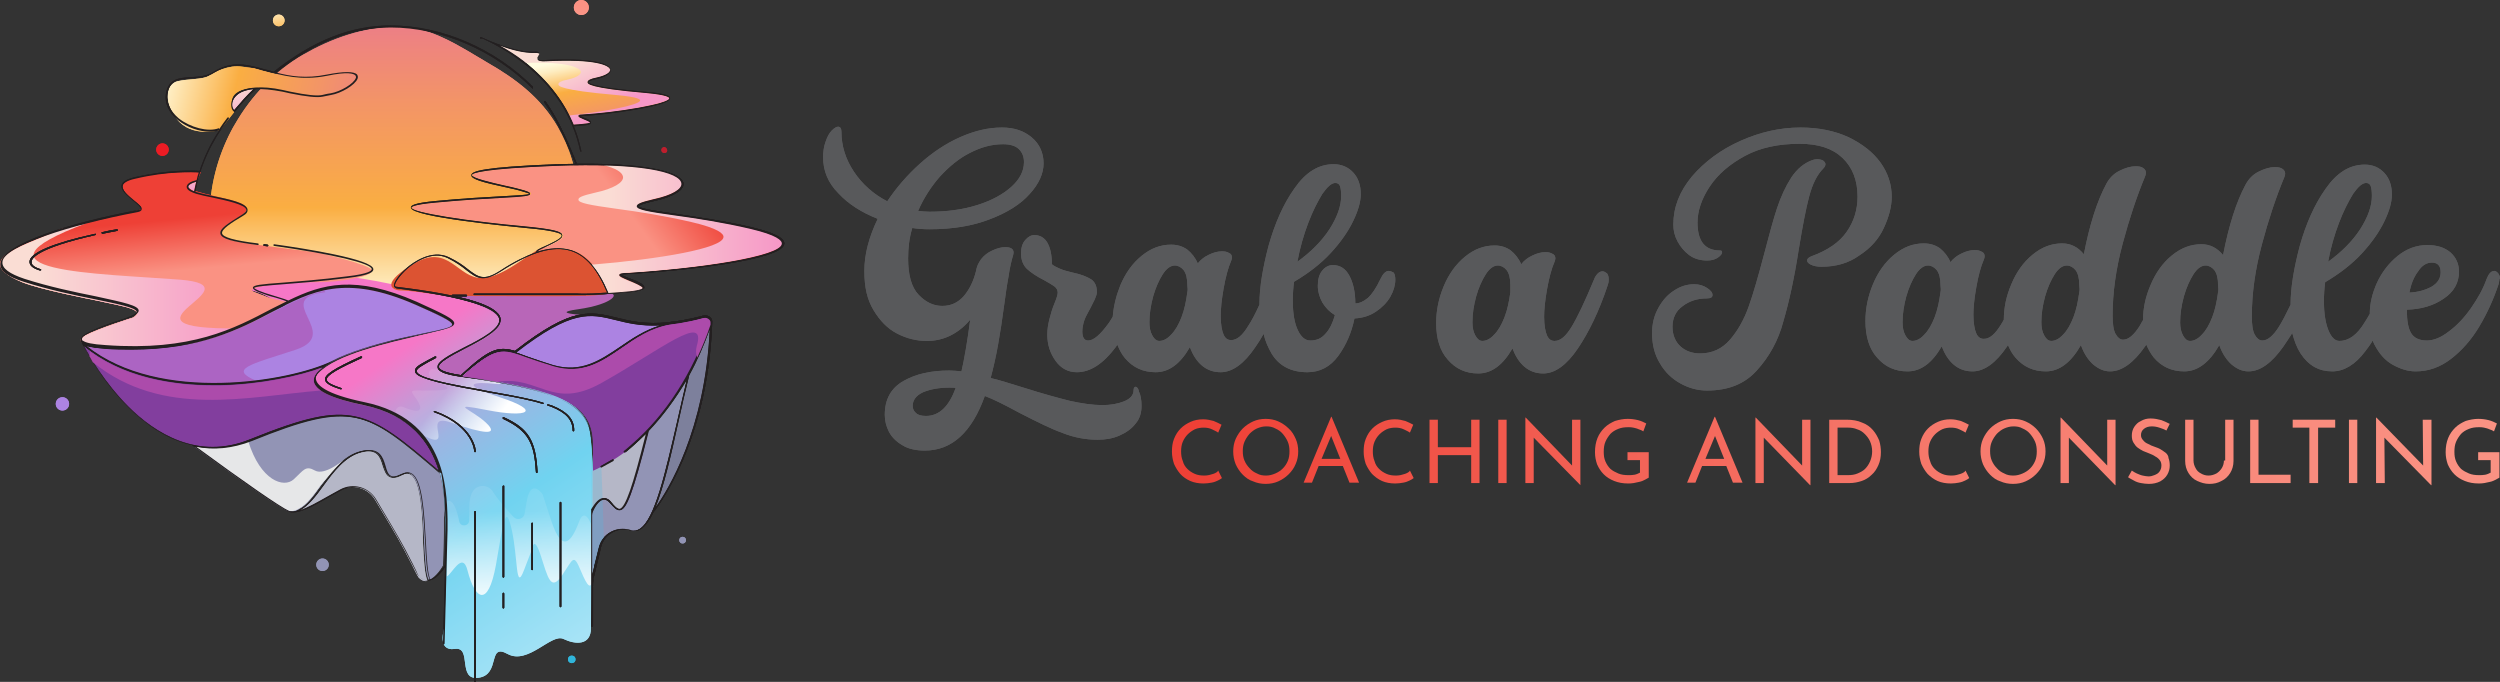 <?xml version="1.0" encoding="UTF-8"?> <svg xmlns="http://www.w3.org/2000/svg" xmlns:xlink="http://www.w3.org/1999/xlink" id="Layer_2" viewBox="0 0 599.82 163.6"><rect x="0" y="0" width="599.82" height="163.6" fill="#333333" stroke="none"/><defs><style>.cls-1{fill:#58595b;}.cls-2{fill:#ac83e2;}.cls-3{fill:#dc5332;}.cls-4{fill:url(#linear-gradient-8);}.cls-5{fill:url(#linear-gradient-7);}.cls-6{fill:url(#linear-gradient-5);}.cls-7{fill:url(#linear-gradient-6);}.cls-8{fill:url(#linear-gradient-9);}.cls-9{fill:url(#linear-gradient-4);}.cls-10{fill:url(#linear-gradient-3);}.cls-11{fill:url(#linear-gradient-2);}.cls-12{fill:#231f20;}.cls-13{fill:#7d809c;}.cls-14{fill:url(#linear-gradient);}.cls-15{fill:#30b5da;}.cls-16{fill:#823e9e;}.cls-17,.cls-18{fill:#ac4bab;}.cls-19{fill:#50b9e4;opacity:.26;}.cls-19,.cls-18{isolation:isolate;}.cls-20{fill:#be1e2d;}.cls-21{fill:#b5b7c7;}.cls-18{opacity:.56;}.cls-22{fill:url(#linear-gradient-43);}.cls-23{fill:url(#linear-gradient-40);}.cls-24{fill:url(#linear-gradient-41);}.cls-25{fill:url(#linear-gradient-42);}.cls-26{fill:url(#linear-gradient-45);}.cls-27{fill:url(#linear-gradient-44);}.cls-28{fill:url(#linear-gradient-10);}.cls-29{fill:url(#linear-gradient-11);}.cls-30{fill:url(#linear-gradient-12);}.cls-31{fill:url(#linear-gradient-13);}.cls-32{fill:url(#linear-gradient-19);}.cls-33{fill:url(#linear-gradient-14);}.cls-34{fill:url(#linear-gradient-21);}.cls-35{fill:url(#linear-gradient-20);}.cls-36{fill:url(#linear-gradient-22);}.cls-37{fill:url(#linear-gradient-23);}.cls-38{fill:url(#linear-gradient-28);}.cls-39{fill:url(#linear-gradient-25);}.cls-40{fill:url(#linear-gradient-32);}.cls-41{fill:url(#linear-gradient-31);}.cls-42{fill:url(#linear-gradient-33);}.cls-43{fill:url(#linear-gradient-30);}.cls-44{fill:url(#linear-gradient-15);}.cls-45{fill:url(#linear-gradient-16);}.cls-46{fill:url(#linear-gradient-17);}.cls-47{fill:url(#linear-gradient-18);}.cls-48{fill:url(#linear-gradient-35);}.cls-49{fill:url(#linear-gradient-34);}.cls-50{fill:url(#linear-gradient-36);}.cls-51{fill:url(#linear-gradient-38);}.cls-52{fill:url(#linear-gradient-27);}.cls-53{fill:url(#linear-gradient-24);}.cls-54{fill:url(#linear-gradient-26);}.cls-55{fill:url(#linear-gradient-29);}.cls-56{fill:url(#linear-gradient-37);}.cls-57{fill:url(#linear-gradient-39);}.cls-58{fill:#e6e7e8;}.cls-59{fill:#ec1c24;}.cls-60{fill:#9294b5;}.cls-61{fill:#b866b8;}</style><linearGradient id="linear-gradient" x1="94.73" y1="103.15" x2="94.73" y2="178.05" gradientTransform="translate(0 179.2) scale(1 -1)" gradientUnits="userSpaceOnUse"><stop offset="0" stop-color="#fffcdf"></stop><stop offset=".09" stop-color="#feedc1"></stop><stop offset=".25" stop-color="#fcc774"></stop><stop offset=".35" stop-color="#faae42"></stop><stop offset=".68" stop-color="#f39566"></stop><stop offset="1" stop-color="#eb798e"></stop></linearGradient><linearGradient id="linear-gradient-2" x1="66.09" y1="178.45" x2="69.97" y2="157.9" xlink:href="#linear-gradient"></linearGradient><linearGradient id="linear-gradient-3" x1="142.4" y1="188.43" x2="133.64" y2="155.42" gradientTransform="translate(0 179.2) scale(1 -1)" gradientUnits="userSpaceOnUse"><stop offset=".32" stop-color="#fa9283"></stop><stop offset=".88" stop-color="#f6b0aa"></stop></linearGradient><linearGradient id="linear-gradient-4" x1="144.64" y1="20.18" x2="94.92" y2="94.11" gradientTransform="translate(0 179.2) scale(1 -1)" gradientUnits="userSpaceOnUse"><stop offset=".02" stop-color="#a6e3f6"></stop><stop offset=".09" stop-color="#a6e3f6"></stop><stop offset=".5" stop-color="#70d3f0"></stop><stop offset=".75" stop-color="#9db4e2"></stop><stop offset="1" stop-color="#f677c7"></stop></linearGradient><linearGradient id="linear-gradient-5" x1="119.62" y1="74.02" x2="102.89" y2="86.73" gradientTransform="translate(0 179.2) scale(1 -1)" gradientUnits="userSpaceOnUse"><stop offset=".15" stop-color="#fff"></stop><stop offset=".8" stop-color="#fff" stop-opacity=".1"></stop></linearGradient><linearGradient id="linear-gradient-6" x1="43.31" y1="129.08" x2="47.65" y2="83.26" gradientTransform="translate(0 179.2) scale(1 -1)" gradientUnits="userSpaceOnUse"><stop offset=".05" stop-color="#ee4036"></stop><stop offset=".32" stop-color="#fa9283"></stop></linearGradient><linearGradient id="linear-gradient-7" x1="124.63" y1="27.35" x2="124.63" y2="63.74" xlink:href="#linear-gradient-5"></linearGradient><linearGradient id="linear-gradient-8" x1=".1" y1="110.74" x2="57.58" y2="110.74" gradientTransform="translate(0 179.2) scale(1 -1)" gradientUnits="userSpaceOnUse"><stop offset=".15" stop-color="#faddd4"></stop><stop offset="1" stop-color="#f697c7"></stop></linearGradient><linearGradient id="linear-gradient-9" x1="139.54" y1="165.37" x2="143.67" y2="144.75" xlink:href="#linear-gradient"></linearGradient><linearGradient id="linear-gradient-10" x1="167.22" y1="142.45" x2="112.72" y2="102.28" xlink:href="#linear-gradient-6"></linearGradient><linearGradient id="linear-gradient-11" x1="138.69" y1="124.2" x2="187.79" y2="124.2" xlink:href="#linear-gradient-8"></linearGradient><linearGradient id="linear-gradient-12" x1="137.5" y1="167.5" x2="144.88" y2="152.22" xlink:href="#linear-gradient-8"></linearGradient><linearGradient id="linear-gradient-13" x1="57.24" y1="161.55" x2="59.76" y2="146.79" xlink:href="#linear-gradient-8"></linearGradient><linearGradient id="linear-gradient-14" x1="45.69" y1="141.91" x2="46.26" y2="132.94" xlink:href="#linear-gradient-8"></linearGradient><linearGradient id="linear-gradient-15" x1="36.33" y1="161.6" x2="93.44" y2="148.35" xlink:href="#linear-gradient"></linearGradient><linearGradient id="linear-gradient-16" x1="66.09" y1="178.45" x2="69.97" y2="157.9" xlink:href="#linear-gradient"></linearGradient><linearGradient id="linear-gradient-17" x1="124.63" y1="27.35" x2="124.63" y2="63.74" xlink:href="#linear-gradient-5"></linearGradient><linearGradient id="linear-gradient-18" x1="139.54" y1="165.37" x2="143.67" y2="144.75" xlink:href="#linear-gradient"></linearGradient><linearGradient id="linear-gradient-19" x1="167.22" y1="142.45" x2="112.72" y2="102.28" xlink:href="#linear-gradient-6"></linearGradient><linearGradient id="linear-gradient-20" x1="138.69" y1="124.2" x2="187.79" y2="124.2" xlink:href="#linear-gradient-8"></linearGradient><linearGradient id="linear-gradient-21" x1="137.5" y1="167.5" x2="144.88" y2="152.22" xlink:href="#linear-gradient-8"></linearGradient><linearGradient id="linear-gradient-22" x1="57.24" y1="161.55" x2="59.76" y2="146.79" xlink:href="#linear-gradient-8"></linearGradient><linearGradient id="linear-gradient-23" x1="45.69" y1="141.91" x2="46.26" y2="132.94" xlink:href="#linear-gradient-8"></linearGradient><linearGradient id="linear-gradient-24" x1="36.33" y1="161.6" x2="93.44" y2="148.35" xlink:href="#linear-gradient"></linearGradient><linearGradient id="linear-gradient-25" x1="286.35" y1="70.9" x2="594.92" y2="70.55" gradientTransform="translate(0 179.2) scale(1 -1)" gradientUnits="userSpaceOnUse"><stop offset="0" stop-color="#ee4036"></stop><stop offset=".1" stop-color="#f04b40"></stop><stop offset=".49" stop-color="#f57265"></stop><stop offset=".81" stop-color="#f9897b"></stop><stop offset="1" stop-color="#fa9283"></stop></linearGradient><linearGradient id="linear-gradient-26" x1="286.35" y1="70.91" x2="594.92" y2="70.56" xlink:href="#linear-gradient-25"></linearGradient><linearGradient id="linear-gradient-27" x1="286.35" y1="71.33" x2="594.92" y2="70.98" xlink:href="#linear-gradient-25"></linearGradient><linearGradient id="linear-gradient-28" x1="286.35" y1="70.95" x2="594.92" y2="70.6" xlink:href="#linear-gradient-25"></linearGradient><linearGradient id="linear-gradient-29" x1="286.35" y1="70.97" x2="594.92" y2="70.62" xlink:href="#linear-gradient-25"></linearGradient><linearGradient id="linear-gradient-30" x1="286.35" y1="70.98" x2="594.92" y2="70.63" xlink:href="#linear-gradient-25"></linearGradient><linearGradient id="linear-gradient-31" x1="286.35" y1="70.99" x2="594.92" y2="70.64" xlink:href="#linear-gradient-25"></linearGradient><linearGradient id="linear-gradient-32" x1="286.35" y1="71.06" x2="594.92" y2="70.71" xlink:href="#linear-gradient-25"></linearGradient><linearGradient id="linear-gradient-33" x1="286.35" y1="71.43" x2="594.92" y2="71.08" xlink:href="#linear-gradient-25"></linearGradient><linearGradient id="linear-gradient-34" x1="286.35" y1="71.06" x2="594.92" y2="70.71" xlink:href="#linear-gradient-25"></linearGradient><linearGradient id="linear-gradient-35" x1="286.35" y1="71.07" x2="594.92" y2="70.72" xlink:href="#linear-gradient-25"></linearGradient><linearGradient id="linear-gradient-36" x1="286.35" y1="71.1" x2="594.92" y2="70.75" xlink:href="#linear-gradient-25"></linearGradient><linearGradient id="linear-gradient-37" x1="286.35" y1="71.12" x2="594.92" y2="70.77" xlink:href="#linear-gradient-25"></linearGradient><linearGradient id="linear-gradient-38" x1="286.35" y1="71.14" x2="594.92" y2="70.79" xlink:href="#linear-gradient-25"></linearGradient><linearGradient id="linear-gradient-39" x1="286.35" y1="71.2" x2="594.92" y2="70.86" xlink:href="#linear-gradient-25"></linearGradient><linearGradient id="linear-gradient-40" x1="286.35" y1="71.07" x2="594.92" y2="70.72" xlink:href="#linear-gradient-25"></linearGradient><linearGradient id="linear-gradient-41" x1="286.35" y1="71.18" x2="594.92" y2="70.83" xlink:href="#linear-gradient-25"></linearGradient><linearGradient id="linear-gradient-42" x1="286.35" y1="71.2" x2="594.92" y2="70.85" xlink:href="#linear-gradient-25"></linearGradient><linearGradient id="linear-gradient-43" x1="286.35" y1="71.21" x2="594.92" y2="70.86" xlink:href="#linear-gradient-25"></linearGradient><linearGradient id="linear-gradient-44" x1="286.35" y1="71.22" x2="594.92" y2="70.87" xlink:href="#linear-gradient-25"></linearGradient><linearGradient id="linear-gradient-45" x1="286.35" y1="71.29" x2="594.92" y2="70.94" xlink:href="#linear-gradient-25"></linearGradient></defs><g id="Layer_1-2"><path class="cls-14" d="M139.18,51.1c-.1-4.6-.7-8.9-2-12.9-.8-2.7-2-5.3-3.4-7.8-3.9-6.8-9.9-11.4-16.7-15.3-3.4-2-7-4.3-10.7-6-3.4-1.6-7-2.7-10.9-2.7-8.2,0-16.1,2.9-22.7,6.7-6.8,3.9-12.5,9.9-16.4,16.7-.3.5-.6,1-.9,1.6-3.3,6.3-5.2,13.5-5.2,21,0,1.8.1,3.7.3,5.7.4,4.3,1.5,5,2.8,8.5,9,2,10.4,2,17.9,1,1-.1,2.1-.2,3.3-.2,10.4,0,10.4,2.7,20.9,2.7s10.6-3.7,21-3,10.5,3.5,20.7,1.3c2-5,2-10.2,2-16,0-.4,0-.8,0-1.3Z"></path><circle class="cls-11" cx="66.88" cy="4.9" r="1.4"></circle><circle class="cls-59" cx="38.98" cy="35.9" r="1.5"></circle><circle class="cls-60" cx="77.38" cy="135.5" r="1.5"></circle><circle class="cls-10" cx="139.48" cy="1.8" r="1.8"></circle><path class="cls-20" d="M160.08,36.1c0,.4-.3.6-.7.6s-.7-.3-.7-.7.3-.7.7-.7.7.5.7.8Z"></path><circle class="cls-60" cx="163.78" cy="129.6" r=".8"></circle><circle class="cls-15" cx="137.18" cy="158.2" r=".9"></circle><circle class="cls-2" cx="14.98" cy="96.9" r="1.6"></circle><path class="cls-61" d="M107.18,71l23.6-.4s11.3.1,14.8-.2,1.7,2.6-6.9,3.8,5.8,1.6,5.8,1.6l-19.8,12.4s-3.8,3.1-7,3.1-10.6,3.5-12.8,1.9-5.5-5.8-4.8-6.3c.6-.6,9.2-8.6,9.2-8.6l-2.8-4"></path><path class="cls-9" d="M78.58,65.8c9.2.9,15.9,2.5,15.9,2.5,0,0-1.7,1.3,2.8,1.4s21.3,3,22.4,6.9c1.1,3.9-10.3,7.5-13.4,9.9-3.1,2.5.1,3.4,4.6,4.1,4.5.6,25.9,1.4,30,10.7,2.7,6.1.9,45.2.9,49.4s-3.7,4-6.6,2.6c-2.9-1.4-8.5,6.3-13.4,3.6s-1.6,4.9-6.9,5.7-1.5-7.6-5.8-6.9c-4.3.6-2.5-5-2.5-5,0,0,1-19.9-.1-31.9s-7.7-18.5-15.3-20-19.1-4.6-14.8-9.2,16.8-7.3,24.7-9.2,11.2-2.1-1.4-7.2-19.4-4.7-24.4-2.1-5.8,3.3-10.1.6c-4.9-3.1-8.4-1.8-3.5-2.8,4.9-1.1,24-4,24-4l-.1-1.1"></path><path class="cls-6" d="M118.78,91.4h-.2c-2.7-.3-5-.5-6.5-.7h0c-.2,0-.4,0-.5-.1h-.1c-.2,0-.3,0-.4-.1-.2,0-.3,0-.5-.1h-.1c-.1,0-.2,0-.4-.1h-.1c-.1,0-.3,0-.4-.1h0c-.2,0-.3-.1-.5-.1h-.1c-.1,0-.2,0-.3-.1h-.1c-.1,0-.3-.1-.4-.1h0c-.1,0-.3-.1-.4-.1h-.1c-.1,0-.2-.1-.3-.1h-.1c-.1,0-.2-.1-.3-.1h0c-.1,0-.2-.1-.3-.1h0c-.1,0-.2-.1-.2-.1h-.1c-.1,0-.2-.1-.2-.1h0c-.1,0-.2-.1-.2-.2h0c-.1,0-.1-.1-.2-.1h0l-.1-.1h0c0-.1-.1-.1-.1-.2-1.8-.1-2.1-.1-2.1-.1,0,0-2.3,1.6,2.1,3.4s-.3,1.7-3.7,1.7-3.7-.3-2,2c1.6,2.3,1.3,3.6-2,2.4l-1.3-.5c-.9-.3-1.9.5-1.6,1.5.1.4.2.8.4,1.2h0c1.9.9,3.7,2.2,5.2,3.8h.3c9.2,5.1-.4-5.4,7.4-2.7,7.7,2.7,11.7,3.2,8.3,0s-9.4-4.9.3-3,13.4.3,3-3.1-5.7-3.7-1.1-3.2c1.6.2,1.5-.1.7-.5h0c-.3-.2-.5-.2-.7-.2Z"></path><path class="cls-3" d="M107.18,71c27-.4,39.3.4,38.6-1.1-.9-2-3.6-9.4-9.2-10-5.6-.6-3.5-.2-5.8-.5s-9.2,7.1-15.1,7.3c-5.8.2-8-8.3-16.1-3.6s-5.9,6.5-3.5,6.6c2.5,0,7.5.8,7.5.8"></path><path class="cls-7" d="M76.18,60.6l-15.5-2c-15.5-2-3.2-5.5-1.7-7.9,1.4-2.4-6.1-3-12.3-4.9.1-1.4,1.5-4.5,1.5-4.5h-1c-2.9-.1-17.8.3-17.7,3.4.2,3.1,6.9,5,3.5,5.8-3.3.8-18.5,4.5-18.5,4.5l-8.1,3.4c-8.1,3.4-8.5,6.2-1.1,9.3,4.4,1.8,17.4,4.3,17.4,4.3l5.6,1.2c5.6,1.2,5,2.1,3.6,3,0,0-8.3,2.6-11.5,4.3-3.2,1.7,0,3.7,19.5,2.6,16.6-1.1,29.2-10.6,29.2-10.6l-4.4-1-3.6-1.4c-3.6-1.4,9.5-2.4,15.1-2.4s13.1-1.3,13.1-2.8c-.1-1.4-13.1-4.3-13.1-4.3Z"></path><path class="cls-5" d="M142.48,127.6c-.8-2.7-2.3-5.9-3.6-2.3-2.1,5.6-4.2,6.7-6.5,0l-2.2-6.7s-2.8-4.1-3.8,1.7l-.5,2.9c-.2,1.3-1.8,1.8-2.7.8-1.6-1.7-3.7-4.1-4.9-6-1-1.7-3.5-1.9-4.7-.3-1.3,1.8-.9,4.4-1,7v.2c-.1,1.4-2.1,1.6-2.4.2-.6-3-1.7-6.1-3.4-4.5.4,5.4.4,12,.4,17.7,1.1-.3,3.8-6.3,5-1.4,1.8,7,4.9,9,6.8-1.3,1.8-10.3,2.3-15.2,3.8-8.5s.9,15,2.9,9.8l2-5.2s.4-3.6,2.1,1.7c1.7,5.3,2.4,8.6,5.1,4.6,2.7-4,2.7-5.3,4.5-1,1.6,3.8,2.5,5,3.1,1.1-.1-3.4,0-6.9,0-10.5Z"></path><path class="cls-4" d="M5.38,67.7c4.4,1.8,17.4,4.3,17.4,4.3l5.6,1.2c5.6,1.2,5,2.1,3.6,3,0,0-8.3,2.6-11.5,4.3-3.2,1.7,0,3.7,19.5,2.6,6.8-.4,12.9-2.3,17.7-4.3h-.3c-33.4.3,5.6-10.1-14.2-11.7-19.3-1.5-54-1.8-22.3-13.6-3.5.8-6.3,1.5-6.3,1.5l-8.1,3.4c-8.1,3.4-8.5,6.3-1.1,9.3Z"></path><path class="cls-12" d="M63.38,58.6c-.1,0-.2.1-.2.2s.1.2.2.2l.8.1h0c.1,0,.2-.1.2-.2s-.1-.2-.2-.2l-.8-.1Z"></path><path class="cls-12" d="M188.18,58.5c.1-1.4-2.5-2.7-7.9-4-6.4-1.5-12.9-2.4-18.1-3.2-4.4-.6-8.9-1.3-8.9-1.8,0-.1.2-.5,3.8-1.3,4.5-1,7.1-2.6,6.9-4.2-.3-2.4-7.3-4.9-25.6-4.7v-.1c-2.1-5.1-4.3-10.4-7.5-14.9-.1-.1-.2-.1-.3,0s-.1.2,0,.3c3.2,4.4,5.4,9.6,7.5,14.7-1.5,0-3.1.1-4.8.1-17.7.7-20.1,1.7-20.2,2.6-.1,1,3,1.8,8.1,2.9,1.2.3,2.4.5,3.4.8,1.8.5,2.3.7,2.5.8-.5.3-3.4.4-6.9.6-3.8.2-9.1.5-15.4,1.1-5.5.5-6.2,1.1-6.2,1.6,0,2.3,24.8,4.6,27.6,4.9,2.3.2,8.5.8,8.6,1.8.1.7-2.5,1.9-5,3-.6.3-1,.5-1.1.8v.2c-2.5.9-5.4,2.3-8.6,4.4-4,2.6-5.3,1.6-7.8-.3-1.1-.9-2.5-1.9-4.6-2.9-4.2-2-8.7,1.4-10,2.5-2,1.7-3.4,3.7-3.1,4.5.1.3.3.4.6.5,15.8,2,24.1,4.5,24.6,7.3.4,2.3-4.3,4.8-8.5,6.9-3.5,1.8-6.6,3.4-6.3,4.8.2,1,2,1.7,5.7,2.2,24.5,3.4,31.2,6.9,31.2,16v43.8c0,.1.1.2.2.2s.2-.1.2-.2v-9.5c0-1,.1-2,.4-3l1.5-6.3c.3-1.4,1.1-2.6,2.3-3.4,1.3-.9,3-1.2,4.5-.8l.6.1c.8.2,1.5.1,2.2-.4,1.1-.7,2.1-2.1,3-4,.4-.5,13.1-16.1,14.1-45.5v-.3h0c0-.4-.2-.8-.6-1.1-.4-.3-1-.4-1.5-.3-2.2.6-4.2,1-6.1,1.3-.7.1-1.5.1-2.1.3-5.8.6-9.5-.3-12.7-1.1-6.2-1.5-10.6-2.7-24.2,7.9l-.1.1c-4.1-1.2-6.2-.5-13,5.8-3.3-.5-5.1-1.1-5.3-1.9-.2-1.1,3-2.8,6.1-4.4,4.3-2.2,9.1-4.7,8.7-7.3-.6-3.1-8.5-5.6-25-7.6-.2,0-.3-.1-.3-.2-.2-.6,1-2.4,3-4.2,1.3-1.1,5.7-4.4,9.6-2.5,2,1,3.4,2,4.5,2.9,2.6,2,4,3,8.3.3,7.3-4.7,12.6-6.2,16.8-4.9,3.5,1.1,6.4,4.4,8.7,10-5.3.4-7.1.2-7.1.2h-24.8c-.1,0-.2.1-.2.2s.1.2.2.2h26c1.6,0,5.1-.1,11.4-.7,2.9-.3,3.4-.8,3.4-1.1.1-.7-1.3-1.4-3.5-2.2-.8-.3-1.8-.7-2-.9.1,0,.3-.1.7-.1,13.1-.7,38-3.3,38.4-7.3ZM153.48,126.9c-.6.4-1.3.5-2,.3l-.4-.1c-1.5-.4-3.1-.3-4.5.5-1.5.8-2.5,2.2-2.9,3.8l-1.6,6.4v-14.2c0-.3.1-.6.2-.9.4-.9,1.3-2.6,2.5-2.8.5-.1,1.1.2,1.6.8.9,1,1.6,1.9,2.5,1.7,1.4-.3,2.9-3.5,6.8-19,3.4-3.6,6.4-7.7,9.1-12.2-.8,3.3-1.6,6.7-2.3,9.9-2.8,12.2-5.4,23.6-9,25.8ZM157.28,121.7c2-4.9,3.7-12.3,5.5-20.5.8-3.7,1.7-7.5,2.6-11.2h0c1.9-3.4,3.5-7.1,4.9-11-1.1,24.1-10,38.6-13,42.7ZM147.68,76.8c2.8.7,6,1.5,10.6,1.3-3.6,1.1-6.6,3.1-9.5,5.1-4.8,3.2-9.3,6.3-16,4.4-2.6-.8-4.7-1.5-6.4-2.1-.9-.3-1.8-.7-2.5-.9,13.4-10.4,17.7-9.3,23.8-7.8ZM126.28,85.8c1.7.6,3.7,1.4,6.4,2.1,6.9,2,11.5-1.1,16.3-4.4,3.4-2.3,6.9-4.7,11.5-5.6.7-.1,1.4-.2,2.1-.3h.1c1.8-.3,3.8-.7,6-1.3.4-.1.9,0,1.2.3.2.2.3.5.3.7v.5c-4,11.7-10.4,21.7-18.6,28.8-.6.5-1.2,1.1-1.9,1.6-.1.1-.1.2,0,.3l.1.1h.1c.6-.5,1.3-1,1.9-1.6,1.1-.9,2.1-1.9,3.2-3-3.2,12.8-4.9,17.7-6.3,18.1-.6.1-1.3-.7-2.1-1.6-.6-.8-1.3-1.1-2-1-1.2.2-2.2,1.8-2.7,2.7v-15.6c0-9.3-6.7-12.8-31.2-16.3,8.2-7.2,9.5-6.8,15.6-4.5ZM148.58,65.9c-.1.4.5.6,2.3,1.4,1.2.5,3.3,1.4,3.3,1.8,0,.1-.3.5-3.1.8-2,.2-3.7.3-5.1.4-2.4-5.7-5.3-9.1-9-10.3-2.3-.7-5-.6-8.2.4.1-.1.3-.3.9-.6,3.4-1.6,5.4-2.5,5.2-3.4-.1-.8-1.7-1.4-9-2.1-13.4-1.2-27.2-3.3-27.2-4.5,0-.1.3-.7,5.9-1.2,6.3-.6,11.5-.9,15.3-1.1,6.1-.3,7.3-.5,7.3-1,0-.3-.4-.6-2.8-1.2-1-.3-2.1-.5-3.4-.8-3.1-.7-7.8-1.8-7.8-2.5.1-.5,2.7-1.5,19.9-2.2,20.5-.8,30.1,1.5,30.4,4.2.2,1.4-2.4,2.9-6.6,3.8-3.5.8-4.1,1.2-4.1,1.7,0,.8,2.7,1.3,9.2,2.2,5.2.7,11.6,1.7,18,3.2s7.7,2.8,7.6,3.6c-.3,3.1-19.8,6-38.1,7.1-.5,0-.8.1-.9.3Z"></path><path class="cls-8" d="M128.28,12.7c.9,0,1,.1,1.1.2,0,.1-.1.3-.2.5-.2.3-.4.6-.2.9s.8.5,2.1.4c11.8-.6,15.1,1,15.3,2,.1.6-.9,1.4-3.2,1.9-1.6.3-2.2.7-2.2,1.1s.1,1.4,13.9,2.6c5.5.5,5.7,1.1,5.7,1.3,0,1.3-12.4,3.4-21.2,3.9-.3,0-.6.1-.6.3,0,.3.3.4,1.2.8.5.2,1.5.6,1.6.8,0,0-.1.2-1.5.3-.9.1-1.7.2-2.3.2q-.1,0-.1.1c-2-4.9-5.7-10.4-12.1-15.4-1.7-1.3-3.7-2.6-5.7-3.7,2.5,1,5.8,1.9,8.4,1.8Z"></path><path class="cls-12" d="M108.58,70.7c-.1,0-.2.1-.2.2s.1.2.2.2h3.3c.1,0,.2-.1.2-.2s-.1-.2-.2-.2h-3.3Z"></path><path class="cls-12" d="M144.28,112.2q.1,0,0,0l2.9-1.6c.1-.1.1-.2.1-.3-.1-.1-.2-.1-.3-.1l-2.8,1.6c-.1.1-.1.2-.1.3.1.1.2.1.2.1Z"></path><path class="cls-12" d="M22.88,56.4c.1,0,.2-.1.1-.2,0-.1-.1-.2-.2-.1-10.1,2.2-15.7,4.6-15.7,6.7,0,.9.8,1.6,2.5,2.1h.1c.1,0,.2-.1.2-.1,0-.1,0-.2-.1-.2-1-.3-2.3-.9-2.2-1.7-.1-.8,1.1-3.3,15.3-6.5Z"></path><path class="cls-12" d="M24.48,55.7c-.1,0-.2.1-.1.2,0,.1.1.2.2.2h0c1.1-.2,2.3-.5,3.5-.7.1,0,.2-.1.2-.2s-.1-.2-.2-.2c-1.2.2-2.4.4-3.6.7Z"></path><path class="cls-12" d="M86.78,85.9c.1,0,.1-.2.1-.3s-.2-.1-.3-.1c-6.6,3-8.7,4.4-8.6,5.6.1.9,1.5,1.6,3.7,2.3h.1c.1,0,.2,0,.2-.1s0-.2-.1-.2c-1.8-.6-3.4-1.2-3.5-2-.1-1.1,3.1-2.8,8.4-5.2Z"></path><path class="cls-12" d="M132.48,97.3c-.3-.1-.6-.2-1-.3-.1,0-.2,0-.2.1s0,.2.1.2c.3.1.6.2.9.3,3.5,1.4,5.1,3.1,5.1,5.7,0,.1.1.2.2.2s.2-.1.2-.2c0-2.7-1.6-4.5-5.3-6Z"></path><path class="cls-12" d="M130.28,96.6c-.8-.2-1.6-.5-2.6-.7-2.9-.7-6.3-1.3-10.2-2-2-.4-4.1-.8-6.4-1.2-4.7-.9-10.9-2.2-11.1-3.6-.1-.7,1.4-1.4,2.9-2.3.6-.3,1.2-.6,1.7-.9.1-.1.1-.2.1-.3-.1-.1-.2-.1-.3-.1-.6.3-1.1.6-1.7.9-1.8,1-3.3,1.7-3.1,2.7.1.9,1.6,2,11.4,3.9,2.3.4,4.4.8,6.4,1.2,4,.7,7.4,1.3,10.2,2,1,.2,1.8.5,2.6.7h.1c.1,0,.2-.1.2-.1,0-.1-.1-.2-.2-.2Z"></path><path class="cls-12" d="M113.98,122.6c-.1,0-.2.1-.2.2v40.6c0,.1.1.2.2.2s.2-.1.2-.2v-40.6c0-.1-.1-.2-.2-.2Z"></path><path class="cls-12" d="M134.48,120.4c-.1,0-.2.1-.2.2v24.9c0,.1.1.2.2.2s.2-.1.2-.2v-24.9c0-.1-.1-.2-.2-.2Z"></path><path class="cls-12" d="M120.78,142.2c-.1,0-.2.1-.2.2v3.4c0,.1.1.2.2.2s.2-.1.2-.2v-3.4c0-.1-.1-.2-.2-.2Z"></path><path class="cls-12" d="M120.78,116.5c-.1,0-.2.1-.2.2v21.7c0,.1.1.2.2.2s.2-.1.2-.2v-21.8c0-.1-.1-.1-.2-.1Z"></path><path class="cls-12" d="M127.68,125.4c-.1,0-.2.1-.2.2v11c0,.1.1.2.2.2s.2-.1.2-.2v-11.1q-.1-.1-.2-.1Z"></path><path class="cls-12" d="M104.28,98.6c-.1,0-.2,0-.2.1s0,.2.1.2c9.4,3.4,9.6,9.4,9.6,9.4,0,.1.1.2.2.2h0c.1,0,.2-.1.2-.2,0,0-.2-6.2-9.9-9.7Z"></path><path class="cls-12" d="M120.88,100.1c-.1,0-.2,0-.3.1,0,.1,0,.2.1.3,6.2,2.9,7.5,5.9,7.9,12.8,0,.1.1.2.2.2h0c.1,0,.2-.1.2-.2-.4-7.7-2.2-10.5-8.1-13.2Z"></path><path class="cls-12" d="M63.38,58.6c-.1,0-.2.1-.2.2s.1.2.2.2l.8.1h0c.1,0,.2-.1.2-.2s-.1-.2-.2-.2l-.8-.1Z"></path><path class="cls-13" d="M165.38,90.1c-.9,3.7-1.8,7.5-2.6,11.2-1.8,8.2-3.5,15.6-5.5,20.5,3-4.2,11.9-18.6,13-42.7-1.4,3.8-3,7.5-4.9,11q0-.1,0,0Z"></path><path class="cls-60" d="M164.68,91.2c-2.6,4.5-5.6,8.6-9.1,12.2-3.8,15.5-5.3,18.7-6.8,19-.9.2-1.6-.7-2.5-1.7-.5-.6-1.1-.9-1.6-.8-1.2.2-2.1,2-2.5,2.8-.1.3-.2.6-.2.9v14.2l1.6-6.4c.4-1.6,1.4-3,2.9-3.8,1.4-.7,3-.9,4.5-.5l.4.1c.7.2,1.3.1,2-.3,3.7-2.2,6.2-13.7,9-25.7.8-3.3,1.5-6.7,2.3-10Z"></path><path class="cls-28" d="M180.18,54.9c-6.4-1.5-12.9-2.4-18-3.2-6.5-.9-9.2-1.3-9.2-2.2,0-.5.7-.9,4.1-1.7,4.2-.9,6.8-2.4,6.6-3.8-.3-2.7-9.9-5-30.4-4.2-17.2.7-19.8,1.7-19.9,2.2-.1.7,4.6,1.8,7.8,2.5,1.2.3,2.4.5,3.4.8,2.4.6,2.9.9,2.8,1.2-.1.5-1.2.6-7.3,1-3.8.2-9.1.5-15.3,1.1-5.6.5-5.9,1.1-5.9,1.2,0,1.2,13.9,3.3,27.2,4.5,7.3.7,8.8,1.3,9,2.1.2.9-1.8,1.9-5.2,3.4-.5.2-.7.4-.9.6,3.1-1,5.8-1.1,8.2-.4,3.7,1.2,6.6,4.5,9,10.3,1.4-.1,3.1-.2,5.1-.4,2.8-.3,3.1-.7,3.1-.8.1-.5-2-1.3-3.3-1.8-1.8-.7-2.3-1-2.3-1.4,0-.2.3-.4,1.1-.4,18.3-1.1,37.8-4,38.1-7.1-.1-.8-1.4-2-7.8-3.5Z"></path><path class="cls-29" d="M149.68,65.5c18.3-1.1,37.8-4,38.1-7.1.1-.8-1.2-2-7.6-3.6-6.4-1.5-12.9-2.4-18-3.2-6.5-.9-9.2-1.3-9.2-2.2,0-.5.7-.9,4.1-1.7,4.2-.9,6.8-2.4,6.6-3.8-.3-2.1-6.3-4-18.9-4.3,3,.8,4.5,1.7,4.7,2.8.2,1.4-2.4,2.9-6.6,3.8-3.5.8-4.1,1.2-4.1,1.7,0,.8,2.7,1.3,9.2,2.2,5.2.7,11.6,1.7,18,3.2s7.7,2.8,7.6,3.6c-.2,2.7-15.5,5.3-31.6,6.6,1.5,1.7,2.8,4,4,6.9,1.4-.1,3.1-.2,5.1-.4,2.8-.3,3.1-.7,3.1-.8.1-.5-2-1.3-3.3-1.8-1.8-.7-2.3-1-2.3-1.4.1-.3.4-.4,1.1-.5Z"></path><path class="cls-16" d="M168.88,76.3c-2.2.6-4.2,1-6,1.3h-.1c-.7.1-1.5.2-2.1.3-4.6.8-8.1,3.2-11.5,5.6-4.8,3.3-9.4,6.4-16.3,4.4-2.6-.8-4.7-1.5-6.4-2.1-6.1-2.2-7.4-2.7-15.4,4.5,24.5,3.4,31.2,7,31.2,16.3v15.6c.5-1,1.4-2.5,2.7-2.7.7-.1,1.4.2,2,1,.7.9,1.4,1.7,2.1,1.6,1.4-.3,3.2-5.2,6.3-18.1-1,1-2.1,2-3.2,3-.6.5-1.2,1.1-1.9,1.6h-.1q-.1,0-.1-.1c-.1-.1-.1-.2,0-.3.6-.5,1.2-1,1.9-1.6,8.2-7.1,14.6-17.1,18.6-28.8v-.5c0-.3-.1-.5-.3-.7-.5-.3-1-.4-1.4-.3Z"></path><path class="cls-2" d="M132.78,87.6c6.8,1.9,11.2-1.1,16-4.4,2.9-2,5.9-4,9.5-5.1-4.6.2-7.8-.6-10.6-1.3-6-1.5-10.4-2.6-23.8,7.7.8.2,1.6.6,2.5.9,1.7.6,3.8,1.4,6.4,2.2Z"></path><path class="cls-30" d="M139.38,27.5c8.7-.5,21.1-2.7,21.2-3.9,0-.1-.3-.8-5.7-1.3-13.8-1.2-13.9-2.2-13.9-2.6s.6-.8,2.2-1.1c2.4-.5,3.3-1.3,3.2-1.9-.1-1-3.5-2.6-15.3-2-1.3.1-1.9,0-2.1-.4-.2-.3,0-.6.2-.9.1-.2.3-.4.2-.5,0,0-.2-.2-1.1-.2-2.6.1-5.9-.9-8.5-1.8,2,1.2,4,2.4,5.7,3.7.2.2.4.3.6.5,10.1-.4,13.1,1.2,13.3,2.1.1.6-.9,1.4-3.2,1.9-1.6.3-2.2.7-2.2,1.1s.1,1.4,13.9,2.6c5.5.5,5.7,1.1,5.7,1.3,0,1.1-9,2.8-17,3.6.4.8.7,1.5,1.1,2.3l.1-.1c.7-.1,1.4-.1,2.3-.2,1.3-.1,1.5-.3,1.5-.3,0-.2-1.1-.6-1.6-.8-.9-.4-1.3-.5-1.2-.8,0-.2.3-.3.6-.3Z"></path><path class="cls-12" d="M108.58,70.7c-.1,0-.2.1-.2.2s.1.2.2.2h3.3c.1,0,.2-.1.2-.2s-.1-.2-.2-.2h-3.3Z"></path><path class="cls-12" d="M144.28,112.2q.1,0,0,0l2.9-1.6c.1-.1.1-.2.1-.3-.1-.1-.2-.1-.3-.1l-2.8,1.6c-.1.1-.1.2-.1.3.1.1.2.1.2.1Z"></path><path class="cls-12" d="M22.88,56.4c.1,0,.2-.1.1-.2,0-.1-.1-.2-.2-.1-10.1,2.2-15.7,4.6-15.7,6.7,0,.9.8,1.6,2.5,2.1h.1c.1,0,.2-.1.2-.1,0-.1,0-.2-.1-.2-1-.3-2.3-.9-2.2-1.7-.1-.8,1.1-3.3,15.3-6.5Z"></path><path class="cls-12" d="M24.48,55.7c-.1,0-.2.1-.1.2,0,.1.1.2.2.2h0c1.1-.2,2.3-.5,3.5-.7.1,0,.2-.1.2-.2s-.1-.2-.2-.2c-1.2.2-2.4.4-3.6.7Z"></path><path class="cls-12" d="M86.78,85.9c.1,0,.1-.2.1-.3s-.2-.1-.3-.1c-6.6,3-8.7,4.4-8.6,5.6.1.9,1.5,1.6,3.7,2.3h.1c.1,0,.2,0,.2-.1s0-.2-.1-.2c-1.8-.6-3.4-1.2-3.5-2-.1-1.1,3.1-2.8,8.4-5.2Z"></path><path class="cls-12" d="M132.48,97.3c-.3-.1-.6-.2-1-.3-.1,0-.2,0-.2.1s0,.2.1.2c.3.1.6.2.9.3,3.5,1.4,5.1,3.1,5.1,5.7,0,.1.1.2.2.2s.2-.1.2-.2c0-2.7-1.6-4.5-5.3-6Z"></path><path class="cls-12" d="M130.28,96.6c-.8-.2-1.6-.5-2.6-.7-2.9-.7-6.3-1.3-10.2-2-2-.4-4.1-.8-6.4-1.2-4.7-.9-10.9-2.2-11.1-3.6-.1-.7,1.4-1.4,2.9-2.3.6-.3,1.2-.6,1.7-.9.1-.1.1-.2.1-.3-.1-.1-.2-.1-.3-.1-.6.3-1.1.6-1.7.9-1.8,1-3.3,1.7-3.1,2.7.1.9,1.6,2,11.4,3.9,2.3.4,4.4.8,6.4,1.2,4,.7,7.4,1.3,10.2,2,1,.2,1.8.5,2.6.7h.1c.1,0,.2-.1.2-.1,0-.1-.1-.2-.2-.2Z"></path><path class="cls-12" d="M113.98,122.6c-.1,0-.2.1-.2.2v40.6c0,.1.1.2.2.2s.2-.1.2-.2v-40.6c0-.1-.1-.2-.2-.2Z"></path><path class="cls-12" d="M134.48,120.4c-.1,0-.2.1-.2.2v24.9c0,.1.1.2.2.2s.2-.1.2-.2v-24.9c0-.1-.1-.2-.2-.2Z"></path><path class="cls-12" d="M120.78,142.2c-.1,0-.2.1-.2.2v3.4c0,.1.1.2.2.2s.2-.1.2-.2v-3.4c0-.1-.1-.2-.2-.2Z"></path><path class="cls-12" d="M120.78,116.5c-.1,0-.2.1-.2.2v21.7c0,.1.1.2.2.2s.2-.1.2-.2v-21.8c0-.1-.1-.1-.2-.1Z"></path><path class="cls-12" d="M127.68,125.4c-.1,0-.2.1-.2.2v11c0,.1.1.2.2.2s.2-.1.2-.2v-11.1q-.1-.1-.2-.1Z"></path><path class="cls-12" d="M104.28,98.6c-.1,0-.2,0-.2.1s0,.2.1.2c9.4,3.4,9.6,9.4,9.6,9.4,0,.1.1.2.2.2h0c.1,0,.2-.1.2-.2,0,0-.2-6.2-9.9-9.7Z"></path><path class="cls-12" d="M120.88,100.1c-.1,0-.2,0-.3.1,0,.1,0,.2.1.3,6.2,2.9,7.5,5.9,7.9,12.8,0,.1.1.2.2.2h0c.1,0,.2-.1.2-.2-.4-7.7-2.2-10.5-8.1-13.2Z"></path><path class="cls-31" d="M60.78,21.4c-3.9.4-4.8,2.3-5,3.1-.3,1.1.1,1.7.4,1.9,1.7-2,3-3.5,4.6-5Z"></path><path class="cls-33" d="M46.58,45.9c.1-.8.3-1.5.5-2.3-1.7.5-1.9,1-1.9,1.2,0,.3.6.7,1.4,1.1Z"></path><path class="cls-16" d="M77.38,88c-5.6,2.1-15,4.1-24.5,4.3h-1.8c-9.4,0-21.8-1.8-31-9.3,1.2,2.3,5,8.8,10.6,14.5,6.4,6.4,16.7,13,29.2,7.9,13.2-5.3,19.6-6.7,25.3-5.5,6.1,1.3,11.4,5.7,20,13-2-6.6-6.7-13.4-18-15.7-7.9-1.6-11.9-3.7-12-6,.1-1.1.9-2.2,2.2-3.2Z"></path><path class="cls-2" d="M99.68,73.1h0c-17-7.4-24.7-3.4-34.5,1.8-7.7,4.1-17.1,9-33.7,9-2,0-4.1-.1-6.3-.2-2-.1-3.5-.3-4.4-.6,17.6,14,48.9,8.4,58.7,3.7h0c4.3-2.3,10.8-4.1,14.4-5,3.2-.8,5.9-1.4,8.1-1.8,3.9-.8,6.5-1.4,6.5-2,.1-.9-3.3-2.4-8.8-4.9Z"></path><path class="cls-60" d="M105.48,113.6l-.5-.4c-17.3-14.7-20.5-17.3-44.9-7.4-4.8,1.9-9.3,2.2-13.4,1.4,11.6,8.5,20.1,14.4,22.3,15.4.3.1.6.1.9.1.9.1,1.9-.6,1.9-.6h0c1.8-.9,3.4-3.1,5.2-5.6,2.5-3.4,5.4-7.3,9.5-8.3,4.2-1,5,1.5,5.6,3.5.3,1.1.7,2.1,1.4,2.5.6.3,1.5.1,2.7-.5.8-.4,1.6-.4,2.2-.1,2.6,1.5,3.1,9.4,3.4,16.3.2,4.1.4,7.9,1.1,9.2,1.7-.6,3.2-3.1,3.4-3.5l.2-8.2v-2.6c.3-2.9.1-7-1-11.2Z"></path><path class="cls-21" d="M98.48,113.9c-.5-.3-1.2-.3-1.9.1-1.3.7-2.3.9-3.1.5-.9-.4-1.3-1.5-1.7-2.7-.6-2.1-1.3-4.2-5.1-3.2-4,1-6.8,4.8-9.3,8.2-1.8,2.5-3.6,4.8-5.6,5.8,1.9-.6,4.3-2,6.8-3.4.9-.5,1.9-1.1,2.9-1.6,3-1.6,6.8-.6,8.5,2.3,2.2,3.7,5.3,8.7,7.1,12.2,1.5,2.8,2.2,4.3,2.6,5.1.5.9.5,1,.8,1.4.6.6,1.2.9,1.9.8h.2c-.7-1.4-.9-5.1-1.1-9.3-.1-6.7-.6-14.8-3-16.2Z"></path><path class="cls-58" d="M82.38,110.4h0s-4.5,3.8-6.8,2.5-2.7-.1-5.1,2.1c-2.4,2.2-8,.3-10.9-9.1-4.6,1.8-8.9,2-12.9,1.2,11.6,8.5,20.1,14.4,22.3,15.4.3.1.6.1.9.1.9.1,1.9-.6,1.9-.6h0c1.8-.9,3.4-3.1,5.2-5.6,1.7-2,3.4-4.3,5.4-6Z"></path><path class="cls-21" d="M144.78,119.5c.7-.1,1.4.2,2,1,.7.9,1.4,1.7,2.1,1.6,1.4-.3,3.2-5.2,6.3-18.1-1,1-2.1,2-3.2,3-.6.5-1.2,1.1-1.9,1.6h-.1q-.1,0-.1-.1h0c-3.7,2.7-6.5,4-7.7,4.5v9.2c.4-1,1.4-2.5,2.6-2.7Z"></path><path class="cls-19" d="M144.58,119.9c-1,.4-1.9,1.9-2.3,2.8-.1.3-.2.6-.2.9v14.2l1.6-6.4c.2-.9.6-1.7,1.2-2.4-.1-2.5-.2-5.6-.3-9.1Z"></path><path class="cls-19" d="M142.08,122.2c.5-.9,1.3-2.4,2.5-2.7-.1-2.4-.2-4.9-.3-7.5-.9.5-1.6.8-2.1,1v9.2h-.1Z"></path><path class="cls-12" d="M63.38,58.6c-.1,0-.2.1-.2.2s.1.2.2.2l.8.1h0c.1,0,.2-.1.2-.2s-.1-.2-.2-.2l-.8-.1Z"></path><path class="cls-12" d="M188.18,58.5c.1-1.4-2.5-2.7-7.9-4-6.4-1.5-12.9-2.4-18.1-3.2-4.4-.6-8.9-1.3-8.9-1.8,0-.1.2-.5,3.8-1.3,4.5-1,7.1-2.6,6.9-4.2-.3-2.4-7.3-4.9-25.6-4.7v-.1c-2.1-5.1-4.3-10.4-7.5-14.9-.1-.1-.2-.1-.3,0s-.1.2,0,.3c3.2,4.4,5.4,9.6,7.5,14.7-1.5,0-3.1.1-4.8.1-17.7.7-20.1,1.7-20.2,2.6-.1,1,3,1.8,8.1,2.9,1.2.3,2.4.5,3.4.8,1.8.5,2.3.7,2.5.8-.5.3-3.4.4-6.9.6-3.8.2-9.1.5-15.4,1.1-5.5.5-6.2,1.1-6.2,1.6,0,2.3,24.8,4.6,27.6,4.9,2.3.2,8.5.8,8.6,1.8.1.7-2.5,1.9-5,3-.6.3-1,.5-1.1.8v.2c-2.5.9-5.4,2.3-8.6,4.4-4,2.6-5.3,1.6-7.8-.3-1.1-.9-2.5-1.9-4.6-2.9-4.2-2-8.7,1.4-10,2.5-2,1.7-3.4,3.7-3.1,4.5.1.3.3.4.6.5,15.8,2,24.1,4.5,24.6,7.3.4,2.3-4.3,4.8-8.5,6.9-3.5,1.8-6.6,3.4-6.3,4.8.2,1,2,1.7,5.7,2.2,24.5,3.4,31.2,6.9,31.2,16v43.8c0,.1.1.2.2.2s.2-.1.2-.2v-9.5c0-1,.1-2,.4-3l1.5-6.3c.3-1.4,1.1-2.6,2.3-3.4,1.3-.9,3-1.2,4.5-.8l.6.1c.8.2,1.5.1,2.2-.4,1.1-.7,2.1-2.1,3-4,.4-.5,13.1-16.1,14.1-45.5v-.3h0c0-.4-.2-.8-.6-1.1-.4-.3-1-.4-1.5-.3-2.2.6-4.2,1-6.1,1.3-.7.1-1.5.1-2.1.3-5.8.6-9.5-.3-12.7-1.1-6.2-1.5-10.6-2.7-24.2,7.9l-.1.1c-4.1-1.2-6.2-.5-13,5.8-3.3-.5-5.1-1.1-5.3-1.9-.2-1.1,3-2.8,6.1-4.4,4.3-2.2,9.1-4.7,8.7-7.3-.6-3.1-8.5-5.6-25-7.6-.2,0-.3-.1-.3-.2-.2-.6,1-2.4,3-4.2,1.3-1.1,5.7-4.4,9.6-2.5,2,1,3.4,2,4.5,2.9,2.6,2,4,3,8.3.3,7.3-4.7,12.6-6.2,16.8-4.9,3.5,1.1,6.4,4.4,8.7,10-5.3.4-7.1.2-7.1.2h-24.8c-.1,0-.2.1-.2.2s.1.2.2.2h26c1.6,0,5.1-.1,11.4-.7,2.9-.3,3.4-.8,3.4-1.1.1-.7-1.3-1.4-3.5-2.2-.8-.3-1.8-.7-2-.9.1,0,.3-.1.7-.1,13.1-.7,38-3.3,38.4-7.3ZM153.48,126.9c-.6.4-1.3.5-2,.3l-.4-.1c-1.5-.4-3.1-.3-4.5.5-1.5.8-2.5,2.2-2.9,3.8l-1.6,6.4v-14.2c0-.3.1-.6.2-.9.4-.9,1.3-2.6,2.5-2.8.5-.1,1.1.2,1.6.8.9,1,1.6,1.9,2.5,1.7,1.4-.3,2.9-3.5,6.8-19,3.4-3.6,6.4-7.7,9.1-12.2-.8,3.3-1.6,6.7-2.3,9.9-2.8,12.2-5.4,23.6-9,25.8ZM157.28,121.7c2-4.9,3.7-12.3,5.5-20.5.8-3.7,1.7-7.5,2.6-11.2h0c1.9-3.4,3.5-7.1,4.9-11-1.1,24.1-10,38.6-13,42.7ZM147.68,76.8c2.8.7,6,1.5,10.6,1.3-3.6,1.1-6.6,3.1-9.5,5.1-4.8,3.2-9.3,6.3-16,4.4-2.6-.8-4.7-1.5-6.4-2.1-.9-.3-1.8-.7-2.5-.9,13.4-10.4,17.7-9.3,23.8-7.8ZM126.28,85.8c1.7.6,3.7,1.4,6.4,2.1,6.9,2,11.5-1.1,16.3-4.4,3.4-2.3,6.9-4.7,11.5-5.6.7-.1,1.4-.2,2.1-.3h.1c1.8-.3,3.8-.7,6-1.3.4-.1.9,0,1.2.3.2.2.3.5.3.7v.5c-4,11.7-10.4,21.7-18.6,28.8-.6.5-1.2,1.1-1.9,1.6-.1.1-.1.2,0,.3l.1.1h.1c.6-.5,1.3-1,1.9-1.6,1.1-.9,2.1-1.9,3.2-3-3.2,12.8-4.9,17.7-6.3,18.1-.6.1-1.3-.7-2.1-1.6-.6-.8-1.3-1.1-2-1-1.2.2-2.2,1.8-2.7,2.7v-15.6c0-9.3-6.7-12.8-31.2-16.3,8.2-7.2,9.5-6.8,15.6-4.5ZM148.58,65.9c-.1.4.5.6,2.3,1.4,1.2.5,3.3,1.4,3.3,1.8,0,.1-.3.5-3.1.8-2,.2-3.7.3-5.1.4-2.4-5.7-5.3-9.1-9-10.3-2.3-.7-5-.6-8.2.4.1-.1.3-.3.9-.6,3.4-1.6,5.4-2.5,5.2-3.4-.1-.8-1.7-1.4-9-2.1-13.4-1.2-27.2-3.3-27.2-4.5,0-.1.3-.7,5.9-1.2,6.3-.6,11.5-.9,15.3-1.1,6.1-.3,7.3-.5,7.3-1,0-.3-.4-.6-2.8-1.2-1-.3-2.1-.5-3.4-.8-3.1-.7-7.8-1.8-7.8-2.5.1-.5,2.7-1.5,19.9-2.2,20.5-.8,30.1,1.5,30.4,4.2.2,1.4-2.4,2.9-6.6,3.8-3.5.8-4.1,1.2-4.1,1.7,0,.8,2.7,1.3,9.2,2.2,5.2.7,11.6,1.7,18,3.2s7.7,2.8,7.6,3.6c-.3,3.1-19.8,6-38.1,7.1-.5,0-.8.1-.9.3Z"></path><path class="cls-12" d="M115.88,9.3c3.5,1.6,6.6,3.5,9.4,5.6,9.3,7.1,12.7,15.5,13.9,21.3,0,.1.1.2.2.2h0c.1,0,.2-.1.1-.2-.4-1.8-.9-3.8-1.8-5.9h0c.7-.1,1.5-.1,2.3-.2,1.2-.1,1.8-.3,1.8-.7.1-.4-.6-.8-1.8-1.2-.3-.1-.6-.2-.8-.3h.1c6.4-.4,21.5-2.4,21.5-4.3,0-.5-.7-1.2-6.1-1.6-12.8-1.1-13.5-2.1-13.6-2.3,0,0,0-.3,1.9-.7,2.3-.5,3.7-1.4,3.5-2.3-.2-1.5-4.4-2.9-15.7-2.3-1.4.1-1.7-.1-1.8-.2s.1-.4.2-.6c.2-.3.4-.6.2-.9s-.6-.4-1.4-.3h-.3c-4.4,0-10.8-2.8-12-3.4-.1,0-.2-.1-.2-.1-.1,0-.2,0-.3.1,0,.1,0,.2.1.3.3-.1.4-.1.6,0ZM128.28,12.7c.9,0,1,.1,1.1.2,0,.1-.1.3-.2.5-.2.3-.4.6-.2.9s.8.5,2.1.4c11.8-.6,15.1,1,15.3,2,.1.6-.9,1.4-3.2,1.9-1.6.3-2.2.7-2.2,1.1s.1,1.4,13.9,2.6c5.5.5,5.7,1.1,5.7,1.3,0,1.3-12.4,3.4-21.2,3.9-.3,0-.6.1-.6.3,0,.3.3.4,1.2.8.5.2,1.5.6,1.6.8,0,0-.1.2-1.5.3-.9.1-1.7.2-2.3.2q-.1,0-.1.1c-2-4.9-5.7-10.4-12.1-15.4-1.7-1.3-3.7-2.6-5.7-3.7,2.5,1,5.8,1.9,8.4,1.8Z"></path><path class="cls-12" d="M108.58,70.7c-.1,0-.2.1-.2.2s.1.2.2.2h3.3c.1,0,.2-.1.2-.2s-.1-.2-.2-.2h-3.3Z"></path><path class="cls-12" d="M144.28,112.2q.1,0,0,0l2.9-1.6c.1-.1.1-.2.1-.3-.1-.1-.2-.1-.3-.1l-2.8,1.6c-.1.1-.1.2-.1.3.1.1.2.1.2.1Z"></path><path class="cls-12" d="M22.88,56.4c.1,0,.2-.1.1-.2,0-.1-.1-.2-.2-.1-10.1,2.2-15.7,4.6-15.7,6.7,0,.9.8,1.6,2.5,2.1h.1c.1,0,.2-.1.2-.1,0-.1,0-.2-.1-.2-1-.3-2.3-.9-2.2-1.7-.1-.8,1.1-3.3,15.3-6.5Z"></path><path class="cls-12" d="M24.48,55.7c-.1,0-.2.1-.1.2,0,.1.1.2.2.2h0c1.1-.2,2.3-.5,3.5-.7.1,0,.2-.1.2-.2s-.1-.2-.2-.2c-1.2.2-2.4.4-3.6.7Z"></path><path class="cls-12" d="M86.78,85.9c.1,0,.1-.2.1-.3s-.2-.1-.3-.1c-6.6,3-8.7,4.4-8.6,5.6.1.9,1.5,1.6,3.7,2.3h.1c.1,0,.2,0,.2-.1s0-.2-.1-.2c-1.8-.6-3.4-1.2-3.5-2-.1-1.1,3.1-2.8,8.4-5.2Z"></path><path class="cls-12" d="M132.48,97.3c-.3-.1-.6-.2-1-.3-.1,0-.2,0-.2.1s0,.2.1.2c.3.1.6.2.9.3,3.5,1.4,5.1,3.1,5.1,5.7,0,.1.1.2.2.2s.2-.1.2-.2c0-2.7-1.6-4.5-5.3-6Z"></path><path class="cls-12" d="M130.28,96.6c-.8-.2-1.6-.5-2.6-.7-2.9-.7-6.3-1.3-10.2-2-2-.4-4.1-.8-6.4-1.2-4.7-.9-10.9-2.2-11.1-3.6-.1-.7,1.4-1.4,2.9-2.3.6-.3,1.2-.6,1.7-.9.1-.1.1-.2.1-.3-.1-.1-.2-.1-.3-.1-.6.3-1.1.6-1.7.9-1.8,1-3.3,1.7-3.1,2.7.1.9,1.6,2,11.4,3.9,2.3.4,4.4.8,6.4,1.2,4,.7,7.4,1.3,10.2,2,1,.2,1.8.5,2.6.7h.1c.1,0,.2-.1.2-.1,0-.1-.1-.2-.2-.2Z"></path><path class="cls-12" d="M113.98,122.6c-.1,0-.2.1-.2.2v40.6c0,.1.1.2.2.2s.2-.1.2-.2v-40.6c0-.1-.1-.2-.2-.2Z"></path><path class="cls-12" d="M134.48,120.4c-.1,0-.2.1-.2.2v24.9c0,.1.1.2.2.2s.2-.1.2-.2v-24.9c0-.1-.1-.2-.2-.2Z"></path><path class="cls-12" d="M120.78,142.2c-.1,0-.2.1-.2.2v3.4c0,.1.1.2.2.2s.2-.1.2-.2v-3.4c0-.1-.1-.2-.2-.2Z"></path><path class="cls-12" d="M120.78,116.5c-.1,0-.2.1-.2.2v21.7c0,.1.1.2.2.2s.2-.1.2-.2v-21.8c0-.1-.1-.1-.2-.1Z"></path><path class="cls-12" d="M127.68,125.4c-.1,0-.2.1-.2.2v11c0,.1.1.2.2.2s.2-.1.2-.2v-11.1q-.1-.1-.2-.1Z"></path><path class="cls-12" d="M104.28,98.6c-.1,0-.2,0-.2.1s0,.2.1.2c9.4,3.4,9.6,9.4,9.6,9.4,0,.1.1.2.2.2h0c.1,0,.2-.1.2-.2,0,0-.2-6.2-9.9-9.7Z"></path><path class="cls-12" d="M120.88,100.1c-.1,0-.2,0-.3.1,0,.1,0,.2.1.3,6.2,2.9,7.5,5.9,7.9,12.8,0,.1.1.2.2.2h0c.1,0,.2-.1.2-.2-.4-7.7-2.2-10.5-8.1-13.2Z"></path><path class="cls-18" d="M31.58,83.9c-2,0-4.1-.1-6.3-.2-2-.1-3.5-.3-4.4-.6,11.1,8.8,27.6,9.9,40.7,8.3-6.9-2.9-1.6-3.9,9.4-7.5,11.4-3.8-6.2-12.3,7.1-13.8l-.3-.3c-4.4,1-8.2,3-12.5,5.2-7.8,3.9-17.2,8.9-33.7,8.9Z"></path><path class="cls-44" d="M61.08,16.4c11.2,3.5,16.8,1.7,19.4,1.5,2.6-.2,7.7-1.6,3.3,2.6-4.4,4.2-7.6,3-14.8,1.8l-7.2-1.2s-8.5-.5-5.6,5.8l-3.4,4.3h0s-6.8,2-10.4-2.7c-3.5-4.7-2.2-8.4.2-9s6.2-.4,7.5-1.3,4.8-2.7,8-2.2"></path><path class="cls-12" d="M127.88,20.8c-9.2-9.2-22-14.7-34.2-14.7-9.4,0-18.6,3.6-28,11.1-.7-.2-1.3-.4-1.9-.5-4.3-1.2-8-2.3-12.5.5-1.7,1.1-3.6,1.2-5.5,1.3-2.8.2-5.4.3-6,4.1-.3,2.2.7,4.4,2.9,6.2,2.2,1.8,5.2,2.8,7.7,2.8.8,0,1.5-.1,2.2-.3-2.1,3.1-3.6,6.4-4.7,9.7-1-.1-7.2-.4-15.5,1.5-2,.5-3,1.1-3.2,1.9-.3,1.3,1.4,2.6,2.8,3.8.9.7,1.9,1.5,1.8,1.9,0,.1-.1.2-.7.3C17.38,53.3.38,58.5.08,63.3c-.1,1.7,1.8,3.1,5.6,4.3,5.9,1.9,12.1,3.2,17.1,4.2,5.3,1.1,9.9,2,10,3,0,.3-.6.9-3.4,1.8-9.3,3-10.2,4.3-10.1,5.1,0,.2.1.3.3.5.3.5,4.3,8.6,11.1,15.4,3.9,3.9,9.1,7.8,15.4,9.2h0c9.4,6.9,20.3,14.7,23,15.9,2.1,1,5.8-1.1,10-3.5.9-.5,1.9-1.1,2.9-1.6,2.8-1.5,6.4-.6,8,2.1,2.2,3.7,5.3,8.7,7.1,12.2,1.5,2.8,2.2,4.3,2.6,5,.5,1,.5,1.1.9,1.4.6.6,1.3,1,2,1h.3c1.7-.2,3.2-2.2,3.9-3.2l-.5,18.3c0,.1.1.2.2.2h0c.1,0,.2-.1.2-.2l.7-27.3v-2.6c-.2-7.8-.7-24-19.9-28-9.6-2-11.6-4.2-11.7-5.7,0-1.3,1.4-2.7,4-4.1h0c3.1-1.7,8-3.4,14.3-4.9,3.2-.8,5.9-1.4,8.1-1.8,4.6-1,6.7-1.4,6.8-2.4s-2.4-2.2-9-5.2h0c-14.8-6.5-22.6-4.3-30.8-.3-1.2-.5-2.2-.7-3-1-.8-.2-1.5-.5-2.6-.8-2.3-.8-2.5-1.1-2.6-1.2.2-.4,3.3-.6,7-.9,3.8-.3,9.1-.7,15.4-1.5,5.6-.7,6.2-1.5,6.2-2.1,0-2.4-16.6-5-23.8-6-.1,0-.2.1-.2.2s.1.2.2.2c14,2,23.5,4.2,23.4,5.6,0,.3-.6,1.1-5.9,1.7-6.3.8-11.5,1.2-15.3,1.5-5.5.4-7.2.6-7.3,1.2,0,.4.4.8,2.8,1.6,1,.4,1.8.6,2.6.8.8.2,1.6.5,2.7.9-1.2.6-2.4,1.2-3.6,1.8-9.1,4.8-19.3,10.2-39.8,8.7-3.4-.2-4.8-.6-5.4-1-.1,0-.1-.1-.2-.1h0c-.1-.1-.1-.2-.1-.3-.1-.6,1.1-1.9,9.9-4.7,2.6-.8,3.7-1.5,3.7-2.2-.1-1.2-3.4-1.9-10.3-3.4-5-1-11.2-2.3-17.1-4.2-3.6-1.2-5.4-2.5-5.3-4,.1-3.8,16.4-9,32.4-12,.4-.1.9-.2,1-.6.2-.6-.8-1.4-1.9-2.3-1.3-1.1-2.9-2.4-2.7-3.4.2-.7,1.2-1.3,3-1.7,8-1.9,14.1-1.6,15.3-1.5-.2.6-.4,1.2-.5,1.8-1.6.4-2.3.9-2.4,1.6,0,.9,1.4,1.4,2.3,1.7,1,.3,2.4.6,3.9.9,3.3.7,7.9,1.7,8.1,2.9.1.4-.3.7-1,1.2-3.5,2.2-5.5,3.4-5.2,4.6s2.8,1.9,9,2.7h0c.1,0,.2-.1.2-.2s-.1-.2-.2-.2c-5.8-.7-8.4-1.5-8.6-2.4-.2-1,2.3-2.6,5-4.2.9-.5,1.2-1,1.1-1.6-.3-1.5-4.4-2.4-8.4-3.2-1.5-.3-2.8-.6-3.8-.9-.1,0-.2-.1-.3-.1,1.1-6.1,3.8-12,8-17.5.1-.1,0-.2,0-.3-.1-.1-.2,0-.3,0-.7.9-1.4,1.9-2,2.8v-.1c0-.1-.1-.2-.2-.1-2.5.9-6.7-.2-9.5-2.4-2-1.7-3-3.7-2.7-5.8.5-3.5,2.7-3.6,5.6-3.8,1.8-.1,3.9-.2,5.7-1.4,4.3-2.7,7.9-1.6,12.2-.4,4,1.1,8.5,2.4,14.7,1.2,5.2-1.1,6.5-.5,6.9-.1.1.2.2.4.1.6-.5,1.4-3.7,3.3-6.1,3.7-.9.1-1.5.3-2,.4q-1.8.4-7.6-.8l-1.8-.4c-2.7-.6-4.8-.7-6.5-.6h0c-4.7.3-5.6,2.5-5.8,3.4-.4,1.7.5,2.4.6,2.4h.2c1.8-2.2,3.2-3.8,5-5.4,1.6-.1,3.7.1,6.4.6l1.8.4q5.9,1.2,7.8.8c.5-.1,1.1-.2,2-.4,2.5-.4,5.8-2.4,6.4-3.9.2-.5,0-.8-.1-1-.7-.8-3.2-.8-7.3,0-4.9,1-8.8.4-12.1-.5,9.2-7.3,18.2-10.8,27.5-10.8,12.1,0,24.8,5.5,33.9,14.6l.1.1s.1,0,.1-.1v-.4ZM102.58,139.2c-.7.1-1.3-.2-1.9-.8-.3-.3-.4-.4-.8-1.4-.4-.8-1.1-2.3-2.6-5.1-1.8-3.4-4.9-8.5-7.1-12.2-1.8-2.9-5.5-3.9-8.5-2.3-1,.5-1.9,1.1-2.9,1.6-2.5,1.4-4.9,2.8-6.8,3.4,2-1,3.8-3.3,5.6-5.8,2.5-3.4,5.3-7.2,9.3-8.2,3.8-1,4.5,1.2,5.1,3.2.4,1.2.7,2.3,1.7,2.7.7.3,1.7.1,3.1-.5.7-.4,1.3-.4,1.9-.1,2.5,1.4,2.9,9.5,3.3,16,.2,4.2.4,7.9,1.1,9.3-.3.2-.4.2-.5.2ZM106.88,124.8v2.6l-.2,8.2c-.2.3-1.7,2.8-3.4,3.5-.7-1.3-.9-5.2-1.1-9.2-.4-6.9-.8-14.8-3.4-16.3-.7-.4-1.4-.4-2.2.1-1.2.6-2.1.8-2.7.5-.8-.3-1.1-1.4-1.4-2.5-.6-2-1.4-4.5-5.6-3.5-4.1,1-7,4.9-9.5,8.3-1.8,2.4-3.4,4.6-5.2,5.6h0s-1,.7-1.9.6c-.3,0-.7,0-.9-.1-2.2-1-10.7-6.9-22.3-15.4,4.1.8,8.5.5,13.4-1.4,24.4-9.9,27.6-7.2,44.9,7.4l.5.4c.7,4.2.9,8.3,1,11.2ZM25.18,83.7c2.2.2,4.3.2,6.3.2,16.5,0,25.9-4.9,33.7-9,9.8-5.1,17.5-9.2,34.5-1.8h0c5.5,2.4,8.9,4,8.8,4.8-.1.7-2.6,1.2-6.5,2-2.2.5-4.9,1-8.1,1.8-3.6.9-10.1,2.7-14.4,5h0c-9.8,4.7-41.1,10.3-58.7-3.7,1,.3,2.4.5,4.4.7ZM51.08,92.4h1.8c9.5-.2,18.9-2.2,24.5-4.3-1.3,1-2.1,2-2.1,3.1,0,2.4,4.1,4.4,12,6,11.3,2.4,16,9.1,18,15.7-8.6-7.3-13.8-11.7-20-13-5.8-1.2-12.2.2-25.3,5.5-12.5,5.1-22.8-1.5-29.2-7.9-5.7-5.7-9.4-12.2-10.6-14.5,9.1,7.6,21.5,9.4,30.9,9.4ZM46.58,45.9c-.9-.3-1.4-.8-1.4-1.1,0-.2.2-.7,1.9-1.2-.2.8-.3,1.5-.5,2.3ZM56.18,26.4c-.2-.2-.6-.8-.4-1.9.2-.8,1-2.7,5-3.1-1.6,1.5-2.9,3-4.6,5Z"></path><path class="cls-17" d="M168.88,76.3c-2.2.6-4.2,1-6,1.3h-.1c-.7.1-1.5.2-2.1.3-4.6.8-8.1,3.2-11.5,5.6-4.8,3.3-9.4,6.4-16.3,4.4-2.6-.8-4.7-1.5-6.4-2.1-6.1-2.2-7.4-2.7-15.4,4.5,3,.4,5.7.8,8.2,1.3,10.1-1.6,13.2,6.9,25,.3,14.3-8,25.3-17.1,22.9-8.9-.3,1.1-.2,2,.1,2.8,1.2-2.5,2.3-5.2,3.2-7.9v-.5c0-.3-.1-.5-.3-.7-.4-.4-.9-.5-1.3-.4Z"></path><path class="cls-17" d="M21.48,85.5c.3.4.5.9.8,1.4,16.8,13.6,37.3,8.2,54.6,6.8-1.1-.8-1.6-1.6-1.6-2.4,0-1.1.8-2.1,2.1-3.1-5.6,2.1-15,4.1-24.5,4.3h-1.8c-8.9,0-20.5-1.6-29.5-8.2l-.1,1.2Z"></path><path class="cls-14" d="M139.18,51.1c-.1-4.6-.7-8.9-2-12.9-.8-2.7-2-5.3-3.4-7.8-3.9-6.8-9.9-11.4-16.7-15.3-3.4-2-7-4.3-10.7-6-3.4-1.6-7-2.7-10.9-2.7-8.2,0-16.1,2.9-22.7,6.7-6.8,3.9-12.5,9.9-16.4,16.7-.3.5-.6,1-.9,1.6-3.3,6.3-5.2,13.5-5.2,21,0,1.8.1,3.7.3,5.7.4,4.3,1.5,5,2.8,8.5,9,2,10.4,2,17.9,1,1-.1,2.1-.2,3.3-.2,10.4,0,10.4,2.7,20.9,2.7s10.6-3.7,21-3,10.5,3.5,20.7,1.3c2-5,2-10.2,2-16,0-.4,0-.8,0-1.3Z"></path><circle class="cls-45" cx="66.88" cy="4.9" r="1.4"></circle><circle class="cls-59" cx="38.98" cy="35.9" r="1.5"></circle><circle class="cls-60" cx="77.38" cy="135.5" r="1.5"></circle><circle class="cls-10" cx="139.48" cy="1.8" r="1.8"></circle><path class="cls-20" d="M160.08,36.1c0,.4-.3.6-.7.6s-.7-.3-.7-.7.3-.7.7-.7.7.5.7.8Z"></path><circle class="cls-60" cx="163.78" cy="129.6" r=".8"></circle><circle class="cls-15" cx="137.18" cy="158.2" r=".9"></circle><circle class="cls-2" cx="14.98" cy="96.9" r="1.6"></circle><path class="cls-9" d="M78.58,65.8c9.2.9,15.9,2.5,15.9,2.5,0,0-1.7,1.3,2.8,1.4s21.3,3,22.4,6.9c1.1,3.9-10.3,7.5-13.4,9.9-3.1,2.5.1,3.4,4.6,4.1,4.5.6,25.9,1.4,30,10.7,2.7,6.1.9,45.2.9,49.4s-3.7,4-6.6,2.6c-2.9-1.4-8.5,6.3-13.4,3.6s-1.6,4.9-6.9,5.7-1.5-7.6-5.8-6.9c-4.3.6-2.5-5-2.5-5,0,0,1-19.9-.1-31.9s-7.7-18.5-15.3-20-19.1-4.6-14.8-9.2,16.8-7.3,24.7-9.2,11.2-2.1-1.4-7.2-19.4-4.7-24.4-2.1-5.8,3.3-10.1.6c-4.9-3.1-8.4-1.8-3.5-2.8,4.9-1.1,24-4,24-4l-.1-1.1"></path><path class="cls-6" d="M118.78,91.4h-.2c-2.7-.3-5-.5-6.5-.7h0c-.2,0-.4,0-.5-.1h-.1c-.2,0-.3,0-.4-.1-.2,0-.3,0-.5-.1h-.1c-.1,0-.2,0-.4-.1h-.1c-.1,0-.3,0-.4-.1h0c-.2,0-.3-.1-.5-.1h-.1c-.1,0-.2,0-.3-.1h-.1c-.1,0-.3-.1-.4-.1h0c-.1,0-.3-.1-.4-.1h-.1c-.1,0-.2-.1-.3-.1h-.1c-.1,0-.2-.1-.3-.1h0c-.1,0-.2-.1-.3-.1h0c-.1,0-.2-.1-.2-.1h-.1c-.1,0-.2-.1-.2-.1h0c-.1,0-.2-.1-.2-.2h0c-.1,0-.1-.1-.2-.1h0l-.1-.1h0c0-.1-.1-.1-.1-.2-1.8-.1-2.1-.1-2.1-.1,0,0-2.3,1.6,2.1,3.4s-.3,1.7-3.7,1.7-3.7-.3-2,2c1.6,2.3,1.3,3.6-2,2.4l-1.3-.5c-.9-.3-1.9.5-1.6,1.5.1.4.2.8.4,1.2h0c1.9.9,3.7,2.2,5.2,3.8h.3c9.2,5.1-.4-5.4,7.4-2.7,7.7,2.7,11.7,3.2,8.3,0s-9.4-4.9.3-3,13.4.3,3-3.1-5.7-3.7-1.1-3.2c1.6.2,1.5-.1.7-.5h0c-.3-.2-.5-.2-.7-.2Z"></path><path class="cls-3" d="M107.18,71c27,0,39.8.5,38.4-1.1-1.5-1.7-3.4-9.4-9-10s-3.5-.2-5.8-.5-9.2,7.1-15.1,7.3c-5.8.2-8-8.3-16.1-3.6s-5.9,6.5-3.5,6.6c2.5,0,7.5.8,7.5.8"></path><path class="cls-7" d="M76.18,60.6l-15.5-2c-15.5-2-3.2-5.5-1.7-7.9,1.4-2.4-6.1-3-12.3-4.9.1-1.4,1.5-4.5,1.5-4.5h-1c-2.9-.1-17.8.3-17.7,3.4.2,3.1,6.9,5,3.5,5.8-3.3.8-18.5,4.5-18.5,4.5l-8.1,3.4c-8.1,3.4-8.5,6.2-1.1,9.3,4.4,1.8,17.4,4.3,17.4,4.3l5.6,1.2c5.6,1.2,5,2.1,3.6,3,0,0-8.3,2.6-11.5,4.3-3.2,1.7,0,3.7,19.5,2.6,16.6-1.1,29.2-10.6,29.2-10.6l-4.4-1-3.6-1.4c-3.6-1.4,9.5-2.4,15.1-2.4s13.1-1.3,13.1-2.8c-.1-1.4-13.1-4.3-13.1-4.3Z"></path><path class="cls-46" d="M142.48,127.6c-.8-2.7-2.3-5.9-3.6-2.3-2.1,5.6-4.2,6.7-6.5,0l-2.2-6.7s-2.8-4.1-3.8,1.7l-.5,2.9c-.2,1.3-1.8,1.8-2.7.8-1.6-1.7-3.7-4.1-4.9-6-1-1.7-3.5-1.9-4.7-.3-1.3,1.8-.9,4.4-1,7v.2c-.1,1.4-2.1,1.6-2.4.2-.6-3-1.7-6.1-3.4-4.5.4,5.4.4,12,.4,17.7,1.1-.3,3.8-6.3,5-1.4,1.8,7,4.9,9,6.8-1.3,1.8-10.3,2.3-15.2,3.8-8.5s.9,15,2.9,9.8l2-5.2s.4-3.6,2.1,1.7c1.7,5.3,2.4,8.6,5.1,4.6,2.7-4,2.7-5.3,4.5-1,1.6,3.8,2.5,5,3.1,1.1-.1-3.4,0-6.9,0-10.5Z"></path><path class="cls-4" d="M5.38,67.7c4.4,1.8,17.4,4.3,17.4,4.3l5.6,1.2c5.6,1.2,5,2.1,3.6,3,0,0-8.3,2.6-11.5,4.3-3.2,1.7,0,3.7,19.5,2.6,6.8-.4,12.9-2.3,17.7-4.3h-.3c-33.4.3,5.6-10.1-14.2-11.7-19.3-1.5-54-1.8-22.3-13.6-3.5.8-6.3,1.5-6.3,1.5l-8.1,3.4c-8.1,3.4-8.5,6.3-1.1,9.3Z"></path><path class="cls-12" d="M63.38,58.6c-.1,0-.2.1-.2.2s.1.2.2.2l.8.1h0c.1,0,.2-.1.2-.2s-.1-.2-.2-.2l-.8-.1Z"></path><path class="cls-12" d="M188.18,58.5c.1-1.4-2.5-2.7-7.9-4-6.4-1.5-12.9-2.4-18.1-3.2-4.4-.6-8.9-1.3-8.9-1.8,0-.1.2-.5,3.8-1.3,4.5-1,7.1-2.6,6.9-4.2-.3-2.4-7.3-4.9-25.6-4.7v-.1c-2.1-5.1-4.3-10.4-7.5-14.9-.1-.1-.2-.1-.3,0s-.1.2,0,.3c3.2,4.4,5.4,9.6,7.5,14.7-1.5,0-3.1.1-4.8.1-17.7.7-20.1,1.7-20.2,2.6-.1,1,3,1.8,8.1,2.9,1.2.3,2.4.5,3.4.8,1.8.5,2.3.7,2.5.8-.5.3-3.4.4-6.9.6-3.8.2-9.1.5-15.4,1.1-5.5.5-6.2,1.1-6.2,1.6,0,2.3,24.8,4.6,27.6,4.9,2.3.2,8.5.8,8.6,1.8.1.7-2.5,1.9-5,3-.6.3-1,.5-1.1.8v.2c-2.5.9-5.4,2.3-8.6,4.4-4,2.6-5.3,1.6-7.8-.3-1.1-.9-2.5-1.9-4.6-2.9-4.2-2-8.7,1.4-10,2.5-2,1.7-3.4,3.7-3.1,4.5.1.3.3.4.6.5,15.8,2,24.1,4.5,24.6,7.3.4,2.3-4.3,4.8-8.5,6.9-3.5,1.8-6.6,3.4-6.3,4.8.2,1,2,1.7,5.7,2.2,24.5,3.4,31.2,6.9,31.2,16v43.8c0,.1.1.2.2.2s.2-.1.2-.2v-9.5c0-1,.1-2,.4-3l1.5-6.3c.3-1.4,1.1-2.6,2.3-3.4,1.3-.9,3-1.2,4.5-.8l.6.1c.8.2,1.5.1,2.2-.4,1.1-.7,2.1-2.1,3-4,.4-.5,13.1-16.1,14.1-45.5v-.3h0c0-.4-.2-.8-.6-1.1-.4-.3-1-.4-1.5-.3-2.2.6-4.2,1-6.1,1.3-.7.1-1.5.1-2.1.3-5.8.6-9.5-.3-12.7-1.1-6.2-1.5-10.6-2.7-24.2,7.9l-.1.1c-4.1-1.2-6.2-.5-13,5.8-3.3-.5-5.1-1.1-5.3-1.9-.2-1.1,3-2.8,6.1-4.4,4.3-2.2,9.1-4.7,8.7-7.3-.6-3.1-8.5-5.6-25-7.6-.2,0-.3-.1-.3-.2-.2-.6,1-2.4,3-4.2,1.3-1.1,5.7-4.4,9.6-2.5,2,1,3.4,2,4.5,2.9,2.6,2,4,3,8.3.3,7.3-4.7,12.6-6.2,16.8-4.9,3.5,1.1,6.4,4.4,8.7,10-5.3.4-7.1.2-7.1.2h-24.8c-.1,0-.2.1-.2.2s.1.2.2.2h26c1.6,0,5.1-.1,11.4-.7,2.9-.3,3.4-.8,3.4-1.1.1-.7-1.3-1.4-3.5-2.2-.8-.3-1.8-.7-2-.9.1,0,.3-.1.7-.1,13.1-.7,38-3.3,38.4-7.3ZM153.48,126.9c-.6.4-1.3.5-2,.3l-.4-.1c-1.5-.4-3.1-.3-4.5.5-1.5.8-2.5,2.2-2.9,3.8l-1.6,6.4v-14.2c0-.3.1-.6.2-.9.4-.9,1.3-2.6,2.5-2.8.5-.1,1.1.2,1.6.8.9,1,1.6,1.9,2.5,1.7,1.4-.3,2.9-3.5,6.8-19,3.4-3.6,6.4-7.7,9.1-12.2-.8,3.3-1.6,6.7-2.3,9.9-2.8,12.2-5.4,23.6-9,25.8ZM157.28,121.7c2-4.9,3.7-12.3,5.5-20.5.8-3.7,1.7-7.5,2.6-11.2h0c1.9-3.4,3.5-7.1,4.9-11-1.1,24.1-10,38.6-13,42.7ZM147.68,76.8c2.8.7,6,1.5,10.6,1.3-3.6,1.1-6.6,3.1-9.5,5.1-4.8,3.2-9.3,6.3-16,4.4-2.6-.8-4.7-1.5-6.4-2.1-.9-.3-1.8-.7-2.5-.9,13.4-10.4,17.7-9.3,23.8-7.8ZM126.28,85.8c1.7.6,3.7,1.4,6.4,2.1,6.9,2,11.5-1.1,16.3-4.4,3.4-2.3,6.9-4.7,11.5-5.6.7-.1,1.4-.2,2.1-.3h.1c1.8-.3,3.8-.7,6-1.3.4-.1.9,0,1.2.3.2.2.3.5.3.7v.5c-4,11.7-10.4,21.7-18.6,28.8-.6.5-1.2,1.1-1.9,1.6-.1.1-.1.2,0,.3l.1.1h.1c.6-.5,1.3-1,1.9-1.6,1.1-.9,2.1-1.9,3.2-3-3.2,12.8-4.9,17.7-6.3,18.1-.6.1-1.3-.7-2.1-1.6-.6-.8-1.3-1.1-2-1-1.2.2-2.2,1.8-2.7,2.7v-15.6c0-9.3-6.7-12.8-31.2-16.3,8.2-7.2,9.5-6.8,15.6-4.5ZM148.58,65.9c-.1.4.5.6,2.3,1.4,1.2.5,3.3,1.4,3.3,1.8,0,.1-.3.5-3.1.8-2,.2-3.7.3-5.1.4-2.4-5.7-5.3-9.1-9-10.3-2.3-.7-5-.6-8.2.4.1-.1.3-.3.9-.6,3.4-1.6,5.4-2.5,5.2-3.4-.1-.8-1.7-1.4-9-2.1-13.4-1.2-27.2-3.3-27.2-4.5,0-.1.3-.7,5.9-1.2,6.3-.6,11.5-.9,15.3-1.1,6.1-.3,7.3-.5,7.3-1,0-.3-.4-.6-2.8-1.2-1-.3-2.1-.5-3.4-.8-3.1-.7-7.8-1.8-7.8-2.5.1-.5,2.7-1.5,19.9-2.2,20.5-.8,30.1,1.5,30.4,4.2.2,1.4-2.4,2.9-6.6,3.8-3.5.8-4.1,1.2-4.1,1.7,0,.8,2.7,1.3,9.2,2.2,5.2.7,11.6,1.7,18,3.2s7.7,2.8,7.6,3.6c-.3,3.1-19.8,6-38.1,7.1-.5,0-.8.1-.9.3Z"></path><path class="cls-47" d="M128.28,12.7c.9,0,1,.1,1.1.2,0,.1-.1.3-.2.5-.2.3-.4.6-.2.9s.8.5,2.1.4c11.8-.6,15.1,1,15.3,2,.1.6-.9,1.4-3.2,1.9-1.6.3-2.2.7-2.2,1.1s.1,1.4,13.9,2.6c5.5.5,5.7,1.1,5.7,1.3,0,1.3-12.4,3.4-21.2,3.9-.3,0-.6.1-.6.3,0,.3.3.4,1.2.8.5.2,1.5.6,1.6.8,0,0-.1.2-1.5.3-.9.1-1.7.2-2.3.2q-.1,0-.1.1c-2-4.9-5.7-10.4-12.1-15.4-1.7-1.3-3.7-2.6-5.7-3.7,2.5,1,5.8,1.9,8.4,1.8Z"></path><path class="cls-12" d="M108.58,70.7c-.1,0-.2.1-.2.2s.1.2.2.2h3.3c.1,0,.2-.1.2-.2s-.1-.2-.2-.2h-3.3Z"></path><path class="cls-12" d="M144.28,112.2q.1,0,0,0l2.9-1.6c.1-.1.1-.2.1-.3-.1-.1-.2-.1-.3-.1l-2.8,1.6c-.1.1-.1.2-.1.3.1.1.2.1.2.1Z"></path><path class="cls-12" d="M22.88,56.4c.1,0,.2-.1.1-.2,0-.1-.1-.2-.2-.1-10.1,2.2-15.7,4.6-15.7,6.7,0,.9.8,1.6,2.5,2.1h.1c.1,0,.2-.1.2-.1,0-.1,0-.2-.1-.2-1-.3-2.3-.9-2.2-1.7-.1-.8,1.1-3.3,15.3-6.5Z"></path><path class="cls-12" d="M24.48,55.7c-.1,0-.2.1-.1.2,0,.1.1.2.2.2h0c1.1-.2,2.3-.5,3.5-.7.1,0,.2-.1.2-.2s-.1-.2-.2-.2c-1.2.2-2.4.4-3.6.7Z"></path><path class="cls-12" d="M86.78,85.9c.1,0,.1-.2.1-.3s-.2-.1-.3-.1c-6.6,3-8.7,4.4-8.6,5.6.1.9,1.5,1.6,3.7,2.3h.1c.1,0,.2,0,.2-.1s0-.2-.1-.2c-1.8-.6-3.4-1.2-3.5-2-.1-1.1,3.1-2.8,8.4-5.2Z"></path><path class="cls-12" d="M132.48,97.3c-.3-.1-.6-.2-1-.3-.1,0-.2,0-.2.1s0,.2.1.2c.3.1.6.2.9.3,3.5,1.4,5.1,3.1,5.1,5.7,0,.1.1.2.2.2s.2-.1.2-.2c0-2.7-1.6-4.5-5.3-6Z"></path><path class="cls-12" d="M130.28,96.6c-.8-.2-1.6-.5-2.6-.7-2.9-.7-6.3-1.3-10.2-2-2-.4-4.1-.8-6.4-1.2-4.7-.9-10.9-2.2-11.1-3.6-.1-.7,1.4-1.4,2.9-2.3.6-.3,1.2-.6,1.7-.9.1-.1.1-.2.1-.3-.1-.1-.2-.1-.3-.1-.6.3-1.1.6-1.7.9-1.8,1-3.3,1.7-3.1,2.7.1.9,1.6,2,11.4,3.9,2.3.4,4.4.8,6.4,1.2,4,.7,7.4,1.3,10.2,2,1,.2,1.8.5,2.6.7h.1c.1,0,.2-.1.2-.1,0-.1-.1-.2-.2-.2Z"></path><path class="cls-12" d="M113.98,122.6c-.1,0-.2.1-.2.2v40.6c0,.1.1.2.2.2s.2-.1.2-.2v-40.6c0-.1-.1-.2-.2-.2Z"></path><path class="cls-12" d="M134.48,120.4c-.1,0-.2.1-.2.2v24.9c0,.1.1.2.2.2s.2-.1.2-.2v-24.9c0-.1-.1-.2-.2-.2Z"></path><path class="cls-12" d="M120.78,142.2c-.1,0-.2.1-.2.2v3.4c0,.1.1.2.2.2s.2-.1.2-.2v-3.4c0-.1-.1-.2-.2-.2Z"></path><path class="cls-12" d="M120.78,116.5c-.1,0-.2.1-.2.2v21.7c0,.1.1.2.2.2s.2-.1.2-.2v-21.8c0-.1-.1-.1-.2-.1Z"></path><path class="cls-12" d="M127.68,125.4c-.1,0-.2.1-.2.2v11c0,.1.1.2.2.2s.2-.1.2-.2v-11.1q-.1-.1-.2-.1Z"></path><path class="cls-12" d="M104.28,98.6c-.1,0-.2,0-.2.1s0,.2.1.2c9.4,3.4,9.6,9.4,9.6,9.4,0,.1.1.2.2.2h0c.1,0,.2-.1.2-.2,0,0-.2-6.2-9.9-9.7Z"></path><path class="cls-12" d="M120.88,100.1c-.1,0-.2,0-.3.1,0,.1,0,.2.1.3,6.2,2.9,7.5,5.9,7.9,12.8,0,.1.1.2.2.2h0c.1,0,.2-.1.2-.2-.4-7.7-2.2-10.5-8.1-13.2Z"></path><path class="cls-12" d="M63.38,58.6c-.1,0-.2.1-.2.2s.1.2.2.2l.8.1h0c.1,0,.2-.1.2-.2s-.1-.2-.2-.2l-.8-.1Z"></path><path class="cls-13" d="M165.38,90.1c-.9,3.7-1.8,7.5-2.6,11.2-1.8,8.2-3.5,15.6-5.5,20.5,3-4.2,11.9-18.6,13-42.7-1.4,3.8-3,7.5-4.9,11q0-.1,0,0Z"></path><path class="cls-60" d="M164.68,91.2c-2.6,4.5-5.6,8.6-9.1,12.2-3.8,15.5-5.3,18.7-6.8,19-.9.2-1.6-.7-2.5-1.7-.5-.6-1.1-.9-1.6-.8-1.2.2-2.1,2-2.5,2.8-.1.3-.2.6-.2.9v14.2l1.6-6.4c.4-1.6,1.4-3,2.9-3.8,1.4-.7,3-.9,4.5-.5l.4.1c.7.2,1.3.1,2-.3,3.7-2.2,6.2-13.7,9-25.7.8-3.3,1.5-6.7,2.3-10Z"></path><path class="cls-32" d="M180.18,54.9c-6.4-1.5-12.9-2.4-18-3.2-6.5-.9-9.2-1.3-9.2-2.2,0-.5.7-.9,4.1-1.7,4.2-.9,6.8-2.4,6.6-3.8-.3-2.7-9.9-5-30.4-4.2-17.2.7-19.8,1.7-19.9,2.2-.1.7,4.6,1.8,7.8,2.5,1.2.3,2.4.5,3.4.8,2.4.6,2.9.9,2.8,1.2-.1.5-1.2.6-7.3,1-3.8.2-9.1.5-15.3,1.1-5.6.5-5.9,1.1-5.9,1.2,0,1.2,13.9,3.3,27.2,4.5,7.3.7,8.8,1.3,9,2.1.2.9-1.8,1.9-5.2,3.4-.5.2-.7.4-.9.6,3.1-1,5.8-1.1,8.2-.4,3.7,1.2,6.6,4.5,9,10.3,1.4-.1,3.1-.2,5.1-.4,2.8-.3,3.1-.7,3.1-.8.1-.5-2-1.3-3.3-1.8-1.8-.7-2.3-1-2.3-1.4,0-.2.3-.4,1.1-.4,18.3-1.1,37.8-4,38.1-7.1-.1-.8-1.4-2-7.8-3.5Z"></path><path class="cls-35" d="M149.68,65.5c18.3-1.1,37.8-4,38.1-7.1.1-.8-1.2-2-7.6-3.6-6.4-1.5-12.9-2.4-18-3.2-6.5-.9-9.2-1.3-9.2-2.2,0-.5.7-.9,4.1-1.7,4.2-.9,6.8-2.4,6.6-3.8-.3-2.1-6.3-4-18.9-4.3,3,.8,4.5,1.7,4.7,2.8.2,1.4-2.4,2.9-6.6,3.8-3.5.8-4.1,1.2-4.1,1.7,0,.8,2.7,1.3,9.2,2.2,5.2.7,11.6,1.7,18,3.2s7.7,2.8,7.6,3.6c-.2,2.7-15.5,5.3-31.6,6.6,1.5,1.7,2.8,4,4,6.9,1.4-.1,3.1-.2,5.1-.4,2.8-.3,3.1-.7,3.1-.8.1-.5-2-1.3-3.3-1.8-1.8-.7-2.3-1-2.3-1.4.1-.3.4-.4,1.1-.5Z"></path><path class="cls-16" d="M168.88,76.3c-2.2.6-4.2,1-6,1.3h-.1c-.7.1-1.5.2-2.1.3-4.6.8-8.1,3.2-11.5,5.6-4.8,3.3-9.4,6.4-16.3,4.4-2.6-.8-4.7-1.5-6.4-2.1-6.1-2.2-7.4-2.7-15.4,4.5,24.5,3.4,31.2,7,31.2,16.3v15.6c.5-1,1.4-2.5,2.7-2.7.7-.1,1.4.2,2,1,.7.9,1.4,1.7,2.1,1.6,1.4-.3,3.2-5.2,6.3-18.1-1,1-2.1,2-3.2,3-.6.5-1.2,1.1-1.9,1.6h-.1q-.1,0-.1-.1c-.1-.1-.1-.2,0-.3.6-.5,1.2-1,1.9-1.6,8.2-7.1,14.6-17.1,18.6-28.8v-.5c0-.3-.1-.5-.3-.7-.5-.3-1-.4-1.4-.3Z"></path><path class="cls-2" d="M132.78,87.6c6.8,1.9,11.2-1.1,16-4.4,2.9-2,5.9-4,9.5-5.1-4.6.2-7.8-.6-10.6-1.3-6-1.5-10.4-2.6-23.8,7.7.8.2,1.6.6,2.5.9,1.7.6,3.8,1.4,6.4,2.2Z"></path><path class="cls-34" d="M139.38,27.5c8.7-.5,21.1-2.7,21.2-3.9,0-.1-.3-.8-5.7-1.3-13.8-1.2-13.9-2.2-13.9-2.6s.6-.8,2.2-1.1c2.4-.5,3.3-1.3,3.2-1.9-.1-1-3.5-2.6-15.3-2-1.3.1-1.9,0-2.1-.4-.2-.3,0-.6.2-.9.1-.2.3-.4.2-.5,0,0-.2-.2-1.1-.2-2.6.1-5.9-.9-8.5-1.8,2,1.2,4,2.4,5.7,3.7.2.2.4.3.6.5,10.1-.4,13.1,1.2,13.3,2.1.1.6-.9,1.4-3.2,1.9-1.6.3-2.2.7-2.2,1.1s.1,1.4,13.9,2.6c5.5.5,5.7,1.1,5.7,1.3,0,1.1-9,2.8-17,3.6.4.8.7,1.5,1.1,2.3l.1-.1c.7-.1,1.4-.1,2.3-.2,1.3-.1,1.5-.3,1.5-.3,0-.2-1.1-.6-1.6-.8-.9-.4-1.3-.5-1.2-.8,0-.2.3-.3.6-.3Z"></path><path class="cls-12" d="M108.58,70.7c-.1,0-.2.1-.2.2s.1.2.2.2h3.3c.1,0,.2-.1.2-.2s-.1-.2-.2-.2h-3.3Z"></path><path class="cls-12" d="M144.28,112.2q.1,0,0,0l2.9-1.6c.1-.1.1-.2.1-.3-.1-.1-.2-.1-.3-.1l-2.8,1.6c-.1.1-.1.2-.1.3.1.1.2.1.2.1Z"></path><path class="cls-12" d="M22.88,56.4c.1,0,.2-.1.1-.2,0-.1-.1-.2-.2-.1-10.1,2.2-15.7,4.6-15.7,6.7,0,.9.8,1.6,2.5,2.1h.1c.1,0,.2-.1.2-.1,0-.1,0-.2-.1-.2-1-.3-2.3-.9-2.2-1.7-.1-.8,1.1-3.3,15.3-6.5Z"></path><path class="cls-12" d="M24.48,55.7c-.1,0-.2.1-.1.2,0,.1.1.2.2.2h0c1.1-.2,2.3-.5,3.5-.7.1,0,.2-.1.2-.2s-.1-.2-.2-.2c-1.2.2-2.4.4-3.6.7Z"></path><path class="cls-12" d="M86.78,85.9c.1,0,.1-.2.1-.3s-.2-.1-.3-.1c-6.6,3-8.7,4.4-8.6,5.6.1.9,1.5,1.6,3.7,2.3h.1c.1,0,.2,0,.2-.1s0-.2-.1-.2c-1.8-.6-3.4-1.2-3.5-2-.1-1.1,3.1-2.8,8.4-5.2Z"></path><path class="cls-12" d="M132.48,97.3c-.3-.1-.6-.2-1-.3-.1,0-.2,0-.2.1s0,.2.1.2c.3.1.6.2.9.3,3.5,1.4,5.1,3.1,5.1,5.7,0,.1.1.2.2.2s.2-.1.2-.2c0-2.7-1.6-4.5-5.3-6Z"></path><path class="cls-12" d="M130.28,96.6c-.8-.2-1.6-.5-2.6-.7-2.9-.7-6.3-1.3-10.2-2-2-.4-4.1-.8-6.4-1.2-4.7-.9-10.9-2.2-11.1-3.6-.1-.7,1.4-1.4,2.9-2.3.6-.3,1.2-.6,1.7-.9.1-.1.1-.2.1-.3-.1-.1-.2-.1-.3-.1-.6.3-1.1.6-1.7.9-1.8,1-3.3,1.7-3.1,2.7.1.9,1.6,2,11.4,3.9,2.3.4,4.4.8,6.4,1.2,4,.7,7.4,1.3,10.2,2,1,.2,1.8.5,2.6.7h.1c.1,0,.2-.1.2-.1,0-.1-.1-.2-.2-.2Z"></path><path class="cls-12" d="M113.98,122.6c-.1,0-.2.1-.2.2v40.6c0,.1.1.2.2.2s.2-.1.2-.2v-40.6c0-.1-.1-.2-.2-.2Z"></path><path class="cls-12" d="M134.48,120.4c-.1,0-.2.1-.2.2v24.9c0,.1.1.2.2.2s.2-.1.2-.2v-24.9c0-.1-.1-.2-.2-.2Z"></path><path class="cls-12" d="M120.78,142.2c-.1,0-.2.1-.2.2v3.4c0,.1.1.2.2.2s.2-.1.2-.2v-3.4c0-.1-.1-.2-.2-.2Z"></path><path class="cls-12" d="M120.78,116.5c-.1,0-.2.1-.2.2v21.7c0,.1.1.2.2.2s.2-.1.2-.2v-21.8c0-.1-.1-.1-.2-.1Z"></path><path class="cls-12" d="M127.68,125.4c-.1,0-.2.1-.2.2v11c0,.1.1.2.2.2s.2-.1.2-.2v-11.1q-.1-.1-.2-.1Z"></path><path class="cls-12" d="M104.28,98.6c-.1,0-.2,0-.2.1s0,.2.1.2c9.4,3.4,9.6,9.4,9.6,9.4,0,.1.1.2.2.2h0c.1,0,.2-.1.2-.2,0,0-.2-6.2-9.9-9.7Z"></path><path class="cls-12" d="M120.88,100.1c-.1,0-.2,0-.3.1,0,.1,0,.2.1.3,6.2,2.9,7.5,5.9,7.9,12.8,0,.1.1.2.2.2h0c.1,0,.2-.1.2-.2-.4-7.7-2.2-10.5-8.1-13.2Z"></path><path class="cls-36" d="M60.78,21.4c-3.9.4-4.8,2.3-5,3.1-.3,1.1.1,1.7.4,1.9,1.7-2,3-3.5,4.6-5Z"></path><path class="cls-37" d="M46.58,45.9c.1-.8.3-1.5.5-2.3-1.7.5-1.9,1-1.9,1.2,0,.3.6.7,1.4,1.1Z"></path><path class="cls-16" d="M77.38,88c-5.6,2.1-15,4.1-24.5,4.3h-1.8c-9.4,0-21.8-1.8-31-9.3,1.2,2.3,5,8.8,10.6,14.5,6.4,6.4,16.7,13,29.2,7.9,13.2-5.3,19.6-6.7,25.3-5.5,6.1,1.3,11.4,5.7,20,13-2-6.6-6.7-13.4-18-15.7-7.9-1.6-11.9-3.7-12-6,.1-1.1.9-2.2,2.2-3.2Z"></path><path class="cls-2" d="M99.68,73.1h0c-17-7.4-24.7-3.4-34.5,1.8-7.7,4.1-17.1,9-33.7,9-2,0-4.1-.1-6.3-.2-2-.1-3.5-.3-4.4-.6,17.6,14,48.9,8.4,58.7,3.7h0c4.3-2.3,10.8-4.1,14.4-5,3.2-.8,5.9-1.4,8.1-1.8,3.9-.8,6.5-1.4,6.5-2,.1-.9-3.3-2.4-8.8-4.9Z"></path><path class="cls-60" d="M105.48,113.6l-.5-.4c-17.3-14.7-20.5-17.3-44.9-7.4-4.8,1.9-9.3,2.2-13.4,1.4,11.6,8.5,20.1,14.4,22.3,15.4.3.1.6.1.9.1.9.1,1.9-.6,1.9-.6h0c1.8-.9,3.4-3.1,5.2-5.6,2.5-3.4,5.4-7.3,9.5-8.3,4.2-1,5,1.5,5.6,3.5.3,1.1.7,2.1,1.4,2.5.6.3,1.5.1,2.7-.5.8-.4,1.6-.4,2.2-.1,2.6,1.5,3.1,9.4,3.4,16.3.2,4.1.4,7.9,1.1,9.2,1.7-.6,3.2-3.1,3.4-3.5l.2-8.2v-2.6c.3-2.9.1-7-1-11.2Z"></path><path class="cls-21" d="M98.48,113.9c-.5-.3-1.2-.3-1.9.1-1.3.7-2.3.9-3.1.5-.9-.4-1.3-1.5-1.7-2.7-.6-2.1-1.3-4.2-5.1-3.2-4,1-6.8,4.8-9.3,8.2-1.8,2.5-3.6,4.8-5.6,5.8,1.9-.6,4.3-2,6.8-3.4.9-.5,1.9-1.1,2.9-1.6,3-1.6,6.8-.6,8.5,2.3,2.2,3.7,5.3,8.7,7.1,12.2,1.5,2.8,2.2,4.3,2.6,5.1.5.9.5,1,.8,1.4.6.6,1.2.9,1.9.8h.2c-.7-1.4-.9-5.1-1.1-9.3-.1-6.7-.6-14.8-3-16.2Z"></path><path class="cls-58" d="M82.38,110.4h0s-4.5,3.8-6.8,2.5-2.7-.1-5.1,2.1c-2.4,2.2-8,.3-10.9-9.1-4.6,1.8-8.9,2-12.9,1.2,11.6,8.5,20.1,14.4,22.3,15.4.3.1.6.1.9.1.9.1,1.9-.6,1.9-.6h0c1.8-.9,3.4-3.1,5.2-5.6,1.7-2,3.4-4.3,5.4-6Z"></path><path class="cls-21" d="M144.78,119.5c.7-.1,1.4.2,2,1,.7.9,1.4,1.7,2.1,1.6,1.4-.3,3.2-5.2,6.3-18.1-1,1-2.1,2-3.2,3-.6.5-1.2,1.1-1.9,1.6h-.1q-.1,0-.1-.1h0c-3.7,2.7-6.5,4-7.7,4.5v9.2c.4-1,1.4-2.5,2.6-2.7Z"></path><path class="cls-19" d="M144.58,119.9c-1,.4-1.9,1.9-2.3,2.8-.1.3-.2.6-.2.9v14.2l1.6-6.4c.2-.9.6-1.7,1.2-2.4-.1-2.5-.2-5.6-.3-9.1Z"></path><path class="cls-19" d="M142.08,122.2c.5-.9,1.3-2.4,2.5-2.7-.1-2.4-.2-4.9-.3-7.5-.9.5-1.6.8-2.1,1v9.2h-.1Z"></path><path class="cls-12" d="M63.38,58.6c-.1,0-.2.1-.2.2s.1.2.2.2l.8.1h0c.1,0,.2-.1.2-.2s-.1-.2-.2-.2l-.8-.1Z"></path><path class="cls-12" d="M188.18,58.5c.1-1.4-2.5-2.7-7.9-4-6.4-1.5-12.9-2.4-18.1-3.2-4.4-.6-8.9-1.3-8.9-1.8,0-.1.2-.5,3.8-1.3,4.5-1,7.1-2.6,6.9-4.2-.3-2.4-7.3-4.9-25.6-4.7v-.1c-2.1-5.1-4.3-10.4-7.5-14.9-.1-.1-.2-.1-.3,0s-.1.2,0,.3c3.2,4.4,5.4,9.6,7.5,14.7-1.5,0-3.1.1-4.8.1-17.7.7-20.1,1.7-20.2,2.6-.1,1,3,1.8,8.1,2.9,1.2.3,2.4.5,3.4.8,1.8.5,2.3.7,2.5.8-.5.3-3.4.4-6.9.6-3.8.2-9.1.5-15.4,1.1-5.5.5-6.2,1.1-6.2,1.6,0,2.3,24.8,4.6,27.6,4.9,2.3.2,8.5.8,8.6,1.8.1.7-2.5,1.9-5,3-.6.3-1,.5-1.1.8v.2c-2.5.9-5.4,2.3-8.6,4.4-4,2.6-5.3,1.6-7.8-.3-1.1-.9-2.5-1.9-4.6-2.9-4.2-2-8.7,1.4-10,2.5-2,1.7-3.4,3.7-3.1,4.5.1.3.3.4.6.5,15.8,2,24.1,4.5,24.6,7.3.4,2.3-4.3,4.8-8.5,6.9-3.5,1.8-6.6,3.4-6.3,4.8.2,1,2,1.7,5.7,2.2,24.5,3.4,31.2,6.9,31.2,16v43.8c0,.1.1.2.2.2s.2-.1.2-.2v-9.5c0-1,.1-2,.4-3l1.5-6.3c.3-1.4,1.1-2.6,2.3-3.4,1.3-.9,3-1.2,4.5-.8l.6.1c.8.2,1.5.1,2.2-.4,1.1-.7,2.1-2.1,3-4,.4-.5,13.1-16.1,14.1-45.5v-.3h0c0-.4-.2-.8-.6-1.1-.4-.3-1-.4-1.5-.3-2.2.6-4.2,1-6.1,1.3-.7.1-1.5.1-2.1.3-5.8.6-9.5-.3-12.7-1.1-6.2-1.5-10.6-2.7-24.2,7.9l-.1.1c-4.1-1.2-6.2-.5-13,5.8-3.3-.5-5.1-1.1-5.3-1.9-.2-1.1,3-2.8,6.1-4.4,4.3-2.2,9.1-4.7,8.7-7.3-.6-3.1-8.5-5.6-25-7.6-.2,0-.3-.1-.3-.2-.2-.6,1-2.4,3-4.2,1.3-1.1,5.7-4.4,9.6-2.5,2,1,3.4,2,4.5,2.9,2.6,2,4,3,8.3.3,7.3-4.7,12.6-6.2,16.8-4.9,3.5,1.1,6.4,4.4,8.7,10-5.3.4-7.1.2-7.1.2h-24.8c-.1,0-.2.1-.2.2s.1.2.2.2h26c1.6,0,5.1-.1,11.4-.7,2.9-.3,3.4-.8,3.4-1.1.1-.7-1.3-1.4-3.5-2.2-.8-.3-1.8-.7-2-.9.1,0,.3-.1.7-.1,13.1-.7,38-3.3,38.4-7.3ZM153.48,126.9c-.6.4-1.3.5-2,.3l-.4-.1c-1.5-.4-3.1-.3-4.5.5-1.5.8-2.5,2.2-2.9,3.8l-1.6,6.4v-14.2c0-.3.1-.6.2-.9.4-.9,1.3-2.6,2.5-2.8.5-.1,1.1.2,1.6.8.9,1,1.6,1.9,2.5,1.7,1.4-.3,2.9-3.5,6.8-19,3.4-3.6,6.4-7.7,9.1-12.2-.8,3.3-1.6,6.7-2.3,9.9-2.8,12.2-5.4,23.6-9,25.8ZM157.28,121.7c2-4.9,3.7-12.3,5.5-20.5.8-3.7,1.7-7.5,2.6-11.2h0c1.9-3.4,3.5-7.1,4.9-11-1.1,24.1-10,38.6-13,42.7ZM147.68,76.8c2.8.7,6,1.5,10.6,1.3-3.6,1.1-6.6,3.1-9.5,5.1-4.8,3.2-9.3,6.3-16,4.4-2.6-.8-4.7-1.5-6.4-2.1-.9-.3-1.8-.7-2.5-.9,13.4-10.4,17.7-9.3,23.8-7.8ZM126.28,85.8c1.7.6,3.7,1.4,6.4,2.1,6.9,2,11.5-1.1,16.3-4.4,3.4-2.3,6.9-4.7,11.5-5.6.7-.1,1.4-.2,2.1-.3h.1c1.8-.3,3.8-.7,6-1.3.4-.1.9,0,1.2.3.2.2.3.5.3.7v.5c-4,11.7-10.4,21.7-18.6,28.8-.6.5-1.2,1.1-1.9,1.6-.1.1-.1.2,0,.3l.1.1h.1c.6-.5,1.3-1,1.9-1.6,1.1-.9,2.1-1.9,3.2-3-3.2,12.8-4.9,17.7-6.3,18.1-.6.1-1.3-.7-2.1-1.6-.6-.8-1.3-1.1-2-1-1.2.2-2.2,1.8-2.7,2.7v-15.6c0-9.3-6.7-12.8-31.2-16.3,8.2-7.2,9.5-6.8,15.6-4.5ZM148.58,65.9c-.1.4.5.6,2.3,1.4,1.2.5,3.3,1.4,3.3,1.8,0,.1-.3.5-3.1.8-2,.2-3.7.3-5.1.4-2.4-5.7-5.3-9.1-9-10.3-2.3-.7-5-.6-8.2.4.1-.1.3-.3.9-.6,3.4-1.6,5.4-2.5,5.2-3.4-.1-.8-1.7-1.4-9-2.1-13.4-1.2-27.2-3.3-27.2-4.5,0-.1.3-.7,5.9-1.2,6.3-.6,11.5-.9,15.3-1.1,6.1-.3,7.3-.5,7.3-1,0-.3-.4-.6-2.8-1.2-1-.3-2.1-.5-3.4-.8-3.1-.7-7.8-1.8-7.8-2.5.1-.5,2.7-1.5,19.9-2.2,20.5-.8,30.1,1.5,30.4,4.2.2,1.4-2.4,2.9-6.6,3.8-3.5.8-4.1,1.2-4.1,1.7,0,.8,2.7,1.3,9.2,2.2,5.2.7,11.6,1.7,18,3.2s7.7,2.8,7.6,3.6c-.3,3.1-19.8,6-38.1,7.1-.5,0-.8.1-.9.3Z"></path><path class="cls-12" d="M115.88,9.3c3.5,1.6,6.6,3.5,9.4,5.6,9.3,7.1,12.7,15.5,13.9,21.3,0,.1.1.2.2.2h0c.1,0,.2-.1.1-.2-.4-1.8-.9-3.8-1.8-5.9h0c.7-.1,1.5-.1,2.3-.2,1.2-.1,1.8-.3,1.8-.7.1-.4-.6-.8-1.8-1.2-.3-.1-.6-.2-.8-.3h.1c6.4-.4,21.5-2.4,21.5-4.3,0-.5-.7-1.2-6.1-1.6-12.8-1.1-13.5-2.1-13.6-2.3,0,0,0-.3,1.9-.7,2.3-.5,3.7-1.4,3.5-2.3-.2-1.5-4.4-2.9-15.7-2.3-1.4.1-1.7-.1-1.8-.2s.1-.4.2-.6c.2-.3.4-.6.2-.9s-.6-.4-1.4-.3h-.3c-4.4,0-10.8-2.8-12-3.4-.1,0-.2-.1-.2-.1-.1,0-.2,0-.3.1,0,.1,0,.2.1.3.3-.1.4-.1.6,0ZM128.28,12.7c.9,0,1,.1,1.1.2,0,.1-.1.3-.2.5-.2.3-.4.6-.2.9s.8.5,2.1.4c11.8-.6,15.1,1,15.3,2,.1.6-.9,1.4-3.2,1.9-1.6.3-2.2.7-2.2,1.1s.1,1.4,13.9,2.6c5.5.5,5.7,1.1,5.7,1.3,0,1.3-12.4,3.4-21.2,3.9-.3,0-.6.1-.6.3,0,.3.3.4,1.2.8.5.2,1.5.6,1.6.8,0,0-.1.2-1.5.3-.9.1-1.7.2-2.3.2q-.1,0-.1.1c-2-4.9-5.7-10.4-12.1-15.4-1.7-1.3-3.7-2.6-5.7-3.7,2.5,1,5.8,1.9,8.4,1.8Z"></path><path class="cls-12" d="M108.58,70.7c-.1,0-.2.1-.2.2s.1.2.2.2h3.3c.1,0,.2-.1.2-.2s-.1-.2-.2-.2h-3.3Z"></path><path class="cls-12" d="M144.28,112.2q.1,0,0,0l2.9-1.6c.1-.1.1-.2.1-.3-.1-.1-.2-.1-.3-.1l-2.8,1.6c-.1.1-.1.2-.1.3.1.1.2.1.2.1Z"></path><path class="cls-12" d="M22.88,56.4c.1,0,.2-.1.1-.2,0-.1-.1-.2-.2-.1-10.1,2.2-15.7,4.6-15.7,6.7,0,.9.8,1.6,2.5,2.1h.1c.1,0,.2-.1.2-.1,0-.1,0-.2-.1-.2-1-.3-2.3-.9-2.2-1.7-.1-.8,1.1-3.3,15.3-6.5Z"></path><path class="cls-12" d="M24.48,55.7c-.1,0-.2.1-.1.2,0,.1.1.2.2.2h0c1.1-.2,2.3-.5,3.5-.7.1,0,.2-.1.2-.2s-.1-.2-.2-.2c-1.2.2-2.4.4-3.6.7Z"></path><path class="cls-12" d="M86.78,85.9c.1,0,.1-.2.1-.3s-.2-.1-.3-.1c-6.6,3-8.7,4.4-8.6,5.6.1.9,1.5,1.6,3.7,2.3h.1c.1,0,.2,0,.2-.1s0-.2-.1-.2c-1.8-.6-3.4-1.2-3.5-2-.1-1.1,3.1-2.8,8.4-5.2Z"></path><path class="cls-12" d="M132.48,97.3c-.3-.1-.6-.2-1-.3-.1,0-.2,0-.2.1s0,.2.1.2c.3.1.6.2.9.3,3.5,1.4,5.1,3.1,5.1,5.7,0,.1.1.2.2.2s.2-.1.2-.2c0-2.7-1.6-4.5-5.3-6Z"></path><path class="cls-12" d="M130.28,96.6c-.8-.2-1.6-.5-2.6-.7-2.9-.7-6.3-1.3-10.2-2-2-.4-4.1-.8-6.4-1.2-4.7-.9-10.9-2.2-11.1-3.6-.1-.7,1.4-1.4,2.9-2.3.6-.3,1.2-.6,1.7-.9.1-.1.1-.2.1-.3-.1-.1-.2-.1-.3-.1-.6.3-1.1.6-1.7.9-1.8,1-3.3,1.7-3.1,2.7.1.9,1.6,2,11.4,3.9,2.3.4,4.4.8,6.4,1.2,4,.7,7.4,1.3,10.2,2,1,.2,1.8.5,2.6.7h.1c.1,0,.2-.1.2-.1,0-.1-.1-.2-.2-.2Z"></path><path class="cls-12" d="M113.98,122.6c-.1,0-.2.1-.2.2v40.6c0,.1.1.2.2.2s.2-.1.2-.2v-40.6c0-.1-.1-.2-.2-.2Z"></path><path class="cls-12" d="M134.48,120.4c-.1,0-.2.1-.2.2v24.9c0,.1.1.2.2.2s.2-.1.2-.2v-24.9c0-.1-.1-.2-.2-.2Z"></path><path class="cls-12" d="M120.78,142.2c-.1,0-.2.1-.2.2v3.4c0,.1.1.2.2.2s.2-.1.2-.2v-3.4c0-.1-.1-.2-.2-.2Z"></path><path class="cls-12" d="M120.78,116.5c-.1,0-.2.1-.2.2v21.7c0,.1.1.2.2.2s.2-.1.2-.2v-21.8c0-.1-.1-.1-.2-.1Z"></path><path class="cls-12" d="M127.68,125.4c-.1,0-.2.1-.2.2v11c0,.1.1.2.2.2s.2-.1.2-.2v-11.1q-.1-.1-.2-.1Z"></path><path class="cls-12" d="M104.28,98.6c-.1,0-.2,0-.2.1s0,.2.1.2c9.4,3.4,9.6,9.4,9.6,9.4,0,.1.1.2.2.2h0c.1,0,.2-.1.2-.2,0,0-.2-6.2-9.9-9.7Z"></path><path class="cls-12" d="M120.88,100.1c-.1,0-.2,0-.3.1,0,.1,0,.2.1.3,6.2,2.9,7.5,5.9,7.9,12.8,0,.1.1.2.2.2h0c.1,0,.2-.1.2-.2-.4-7.7-2.2-10.5-8.1-13.2Z"></path><path class="cls-18" d="M31.58,83.9c-2,0-4.1-.1-6.3-.2-2-.1-3.5-.3-4.4-.6,11.1,8.8,27.6,9.9,40.7,8.3-6.9-2.9-1.6-3.9,9.4-7.5,11.4-3.8-6.2-12.3,7.1-13.8l-.3-.3c-4.4,1-8.2,3-12.5,5.2-7.8,3.9-17.2,8.9-33.7,8.9Z"></path><path class="cls-53" d="M61.08,16.4c11.2,3.5,16.8,1.7,19.4,1.5,2.6-.2,7.7-1.6,3.3,2.6-4.4,4.2-7.6,3-14.8,1.8l-7.2-1.2s-8.5-.5-5.6,5.8l-3.4,4.3h0s-6.8,2-10.4-2.7c-3.5-4.7-2.2-8.4.2-9s6.2-.4,7.5-1.3,4.8-2.7,8-2.2"></path><path class="cls-12" d="M127.88,20.8c-9.2-9.2-22-14.7-34.2-14.7-9.4,0-18.6,3.6-28,11.1-.7-.2-1.3-.4-1.9-.5-4.3-1.2-8-2.3-12.5.5-1.7,1.1-3.6,1.2-5.5,1.3-2.8.2-5.4.3-6,4.1-.3,2.2.7,4.4,2.9,6.2,2.2,1.8,5.2,2.8,7.7,2.8.8,0,1.5-.1,2.2-.3-2.1,3.1-3.6,6.4-4.7,9.7-1-.1-7.2-.4-15.5,1.5-2,.5-3,1.1-3.2,1.9-.3,1.3,1.4,2.6,2.8,3.8.9.7,1.9,1.5,1.8,1.9,0,.1-.1.2-.7.3C17.38,53.3.38,58.5.08,63.3c-.1,1.7,1.8,3.1,5.6,4.3,5.9,1.9,12.1,3.2,17.1,4.2,5.3,1.1,9.9,2,10,3,0,.3-.6.9-3.4,1.8-9.3,3-10.2,4.3-10.1,5.1,0,.2.1.3.3.5.3.5,4.3,8.6,11.1,15.4,3.9,3.9,9.1,7.8,15.4,9.2h0c9.4,6.9,20.3,14.7,23,15.9,2.1,1,5.8-1.1,10-3.5.9-.5,1.9-1.1,2.9-1.6,2.8-1.5,6.4-.6,8,2.1,2.2,3.7,5.3,8.7,7.1,12.2,1.5,2.8,2.2,4.3,2.6,5,.5,1,.5,1.1.9,1.4.6.6,1.3,1,2,1h.3c1.7-.2,3.2-2.2,3.9-3.2l-.5,18.3c0,.1.1.2.2.2h0c.1,0,.2-.1.2-.2l.7-27.3v-2.6c-.2-7.8-.7-24-19.9-28-9.6-2-11.6-4.2-11.7-5.7,0-1.3,1.4-2.7,4-4.1h0c3.1-1.7,8-3.4,14.3-4.9,3.2-.8,5.9-1.4,8.1-1.8,4.6-1,6.7-1.4,6.8-2.4s-2.4-2.2-9-5.2h0c-14.8-6.5-22.6-4.3-30.8-.3-1.2-.5-2.2-.7-3-1-.8-.2-1.5-.5-2.6-.8-2.3-.8-2.5-1.1-2.6-1.2.2-.4,3.3-.6,7-.9,3.8-.3,9.1-.7,15.4-1.5,5.6-.7,6.2-1.5,6.2-2.1,0-2.4-16.6-5-23.8-6-.1,0-.2.1-.2.2s.1.2.2.2c14,2,23.5,4.2,23.4,5.6,0,.3-.6,1.1-5.9,1.7-6.3.8-11.5,1.2-15.3,1.5-5.5.4-7.2.6-7.3,1.2,0,.4.4.8,2.8,1.6,1,.4,1.8.6,2.6.8.8.2,1.6.5,2.7.9-1.2.6-2.4,1.2-3.6,1.8-9.1,4.8-19.3,10.2-39.8,8.7-3.4-.2-4.8-.6-5.4-1-.1,0-.1-.1-.2-.1h0c-.1-.1-.1-.2-.1-.3-.1-.6,1.1-1.9,9.9-4.7,2.6-.8,3.7-1.5,3.7-2.2-.1-1.2-3.4-1.9-10.3-3.4-5-1-11.2-2.3-17.1-4.2-3.6-1.2-5.4-2.5-5.3-4,.1-3.8,16.4-9,32.4-12,.4-.1.9-.2,1-.6.2-.6-.8-1.4-1.9-2.3-1.3-1.1-2.9-2.4-2.7-3.4.2-.7,1.2-1.3,3-1.7,8-1.9,14.1-1.6,15.3-1.5-.2.6-.4,1.2-.5,1.8-1.6.4-2.3.9-2.4,1.6,0,.9,1.4,1.4,2.3,1.7,1,.3,2.4.6,3.9.9,3.3.7,7.9,1.7,8.1,2.9.1.4-.3.7-1,1.2-3.5,2.2-5.5,3.4-5.2,4.6s2.8,1.9,9,2.7h0c.1,0,.2-.1.2-.2s-.1-.2-.2-.2c-5.8-.7-8.4-1.5-8.6-2.4-.2-1,2.3-2.6,5-4.2.9-.5,1.2-1,1.1-1.6-.3-1.5-4.4-2.4-8.4-3.2-1.5-.3-2.8-.6-3.8-.9-.1,0-.2-.1-.3-.1,1.1-6.1,3.8-12,8-17.5.1-.1,0-.2,0-.3-.1-.1-.2,0-.3,0-.7.9-1.4,1.9-2,2.8v-.1c0-.1-.1-.2-.2-.1-2.5.9-6.7-.2-9.5-2.4-2-1.7-3-3.7-2.7-5.8.5-3.5,2.7-3.6,5.6-3.8,1.8-.1,3.9-.2,5.7-1.4,4.3-2.7,7.9-1.6,12.2-.4,4,1.1,8.5,2.4,14.7,1.2,5.2-1.1,6.5-.5,6.9-.1.1.2.2.4.1.6-.5,1.4-3.7,3.3-6.1,3.7-.9.1-1.5.3-2,.4q-1.8.4-7.6-.8l-1.8-.4c-2.7-.6-4.8-.7-6.5-.6h0c-4.7.3-5.6,2.5-5.8,3.4-.4,1.7.5,2.4.6,2.4h.2c1.8-2.2,3.2-3.8,5-5.4,1.6-.1,3.7.1,6.4.6l1.8.4q5.9,1.2,7.8.8c.5-.1,1.1-.2,2-.4,2.5-.4,5.8-2.4,6.4-3.9.2-.5,0-.8-.1-1-.7-.8-3.2-.8-7.3,0-4.9,1-8.8.4-12.1-.5,9.2-7.3,18.2-10.8,27.5-10.8,12.1,0,24.8,5.5,33.9,14.6l.1.1s.1,0,.1-.1v-.4ZM102.58,139.2c-.7.1-1.3-.2-1.9-.8-.3-.3-.4-.4-.8-1.4-.4-.8-1.1-2.3-2.6-5.1-1.8-3.4-4.9-8.5-7.1-12.2-1.8-2.9-5.5-3.9-8.5-2.3-1,.5-1.9,1.1-2.9,1.6-2.5,1.4-4.9,2.8-6.8,3.4,2-1,3.8-3.3,5.6-5.8,2.5-3.4,5.3-7.2,9.3-8.2,3.8-1,4.5,1.2,5.1,3.2.4,1.2.7,2.3,1.7,2.7.7.3,1.7.1,3.1-.5.7-.4,1.3-.4,1.9-.1,2.5,1.4,2.9,9.5,3.3,16,.2,4.2.4,7.9,1.1,9.3-.3.2-.4.2-.5.2ZM106.88,124.8v2.6l-.2,8.2c-.2.3-1.7,2.8-3.4,3.5-.7-1.3-.9-5.2-1.1-9.2-.4-6.9-.8-14.8-3.4-16.3-.7-.4-1.4-.4-2.2.1-1.2.6-2.1.8-2.7.5-.8-.3-1.1-1.4-1.4-2.5-.6-2-1.4-4.5-5.6-3.5-4.1,1-7,4.9-9.5,8.3-1.8,2.4-3.4,4.6-5.2,5.6h0s-1,.7-1.9.6c-.3,0-.7,0-.9-.1-2.2-1-10.7-6.9-22.3-15.4,4.1.8,8.5.5,13.4-1.4,24.4-9.9,27.6-7.2,44.9,7.4l.5.4c.7,4.2.9,8.3,1,11.2ZM25.18,83.7c2.2.2,4.3.2,6.3.2,16.5,0,25.9-4.9,33.7-9,9.8-5.1,17.5-9.2,34.5-1.8h0c5.5,2.4,8.9,4,8.8,4.8-.1.7-2.6,1.2-6.5,2-2.2.5-4.9,1-8.1,1.8-3.6.9-10.1,2.7-14.4,5h0c-9.8,4.7-41.1,10.3-58.7-3.7,1,.3,2.4.5,4.4.7ZM51.08,92.4h1.8c9.5-.2,18.9-2.2,24.5-4.3-1.3,1-2.1,2-2.1,3.1,0,2.4,4.1,4.4,12,6,11.3,2.4,16,9.1,18,15.7-8.6-7.3-13.8-11.7-20-13-5.8-1.2-12.2.2-25.3,5.5-12.5,5.1-22.8-1.5-29.2-7.9-5.7-5.7-9.4-12.2-10.6-14.5,9.1,7.6,21.5,9.4,30.9,9.4ZM46.58,45.9c-.9-.3-1.4-.8-1.4-1.1,0-.2.2-.7,1.9-1.2-.2.8-.3,1.5-.5,2.3ZM56.18,26.4c-.2-.2-.6-.8-.4-1.9.2-.8,1-2.7,5-3.1-1.6,1.5-2.9,3-4.6,5Z"></path><path class="cls-17" d="M168.88,76.3c-2.2.6-4.2,1-6,1.3h-.1c-.7.1-1.5.2-2.1.3-4.6.8-8.1,3.2-11.5,5.6-4.8,3.3-9.4,6.4-16.3,4.4-2.6-.8-4.7-1.5-6.4-2.1-6.1-2.2-7.4-2.7-15.4,4.5,3,.4,5.7.8,8.2,1.3,10.1-1.6,13.2,6.9,25,.3,14.3-8,25.3-17.1,22.9-8.9-.3,1.1-.2,2,.1,2.8,1.2-2.5,2.3-5.2,3.2-7.9v-.5c0-.3-.1-.5-.3-.7-.4-.4-.9-.5-1.3-.4Z"></path><path class="cls-17" d="M21.48,85.5c.3.4.5.9.8,1.4,16.8,13.6,37.3,8.2,54.6,6.8-1.1-.8-1.6-1.6-1.6-2.4,0-1.1.8-2.1,2.1-3.1-5.6,2.1-15,4.1-24.5,4.3h-1.8c-8.9,0-20.5-1.6-29.5-8.2l-.1,1.2Z"></path><path class="cls-1" d="M272.48,92.8c-.3,0-.5.3-.5.8,0,1.2-.8,2.1-2.3,2.7s-3.3.9-5.2.9c-2.3,0-4.9-.4-7.7-1-2.8-.7-6.5-1.7-10.9-3.1-3.3-1-6-1.9-8.2-2.4.7-2.6,1.3-5.3,1.8-8.1.5-2.8,1-6,1.5-9.8.3-2.2.6-4.4,1-6.5.3-2.1.7-3.8,1.1-5.1,0-.1.1-.3.1-.6,0-.9-.7-1.3-2-1.3-1,0-2,.3-3.1.8s-2,1.2-2.7,2.1l-.5.8c-.4.7-.6,1.4-.7,2-.6,2.4-1.5,4.3-2.9,6-1.4,1.6-3.1,2.4-5.2,2.4s-4-.9-5.7-2.7c-1.7-1.8-2.5-4.7-2.5-8.7,0-2.6.3-5,1-7.3,1.2.2,2.6.3,4.2.3,5.5,0,10.3-.8,14.4-2.4,4.2-1.6,7.4-3.6,9.6-6.1,2.2-2.4,3.3-4.9,3.3-7.3s-.9-4.6-2.8-6.2c-1.9-1.6-4.2-2.4-7.2-2.4-3.3,0-6.6.8-10,2.3s-6.7,3.7-9.7,6.4-5.6,5.7-7.8,9c-3.3-1.7-6-4.1-8-7.1s-3-6.2-3-9.6c0-.8-.3-1.2-.8-1.2-.4,0-.9.3-1.5.9-.6.6-1.1,1.5-1.5,2.7-.4,1.1-.6,2.4-.6,3.7,0,3.3,1.2,6.2,3.7,8.7,2.4,2.6,5.6,4.6,9.4,6.1-2.1,4.4-3.2,8.5-3.2,12.5s.7,6.9,2.2,9.4,3.3,4.4,5.6,5.6,4.7,1.8,7.2,1.8c4,0,7.5-1.7,10.4-5.1-.7,5.3-1.4,9.4-2.1,12.4-1-.1-2-.2-2.9-.2-4.4,0-8,.8-11,2.5s-4.5,4.4-4.5,8.1c0,1.4.3,2.7,1,4.1.7,1.3,1.8,2.4,3.2,3.2,1.4.9,3.3,1.3,5.4,1.3,6.5,0,11.3-4.4,14.4-13.1,1.9.7,4.7,2.1,8.4,4.1,4.1,2.1,7.5,3.8,10.3,4.8,2.8,1.1,5.6,1.6,8.4,1.6,1.9,0,3.6-.3,5.2-1s2.9-1.6,3.9-2.9c1-1.2,1.4-2.6,1.4-4.2,0-1.4-.2-2.6-.6-3.4-.1-.7-.5-1.2-.8-1.2ZM225.48,42.4c2.2-2.4,4.6-4.4,7.2-5.7,2.7-1.4,5.3-2.1,8-2.1,1.7,0,3,.4,3.8,1.2s1.2,1.8,1.2,3.1c0,2.1-1,4.1-3,5.9-2,1.8-4.7,3.3-8.2,4.4-3.5,1.1-7.3,1.6-11.5,1.6-.9,0-1.8-.1-2.7-.2,1.3-3,3.1-5.8,5.2-8.2ZM222.18,99.8c-1.1,0-1.9-.2-2.4-.7-.5-.4-.8-1-.8-1.7,0-1.4.8-2.5,2.5-3.3,1.7-.7,3.8-1.1,6.3-1.1.7,0,1.2,0,1.5.1-1.6,4.5-4,6.7-7.1,6.7Z"></path><path class="cls-1" d="M333.18,65c-.7,0-1.4.7-2,2-1,2.1-2,3.6-3,4.5-1.1.9-2.1,1.3-3,1.3,0-2.7-.5-4.9-1.4-6.6s-2.2-2.6-4-2.6c-1,0-1.9.5-2.6,1.4s-1,2.1-1,3.6c0,1.4.4,2.7,1.1,4,.8,1.3,1.8,2.3,3,3-.5,1.8-1.2,3.3-2.2,4.4-1,1.2-2.2,1.7-3.7,1.7-1.2,0-2.2-.8-3-2.5s-1.2-4-1.2-7c0-1.7.1-3.2.3-4.6,3.4-2,6.4-4.3,8.8-6.9s4.2-5.2,5.4-7.7c1.2-2.5,1.8-4.6,1.8-6.4,0-2.2-.6-3.9-1.8-5.2-1.2-1.3-2.8-2-4.7-2-3.6,0-6.7,1.9-9.4,5.8-2.7,3.8-4.7,8.4-6.2,13.7-1.4,5.3-2.2,10-2.2,14v.2c-1,2.2-1.9,3.9-2.7,5.1-1.4,2.3-2.7,3.4-4.1,3.4-.8,0-1.4-.4-1.8-1.3s-.7-2.4-.7-4.5c0-1.6.2-3.8.7-6.6.5-2.8,1.1-5,1.8-6.6.1-.3.2-.5.2-.8,0-.5-.2-.9-.7-1.1-.5-.3-1-.4-1.7-.4-1,0-2.1.3-3.1.8-1.1.5-2,1.2-2.7,2.1-.6-1.4-1.5-2.5-2.5-3.3-1.1-.8-2.4-1.2-3.9-1.2-2.6,0-4.9.9-7.1,2.7-2.2,1.8-3.9,4.2-5.1,7.1-1,2.5-1.6,5-1.8,7.5-.4.6-.7,1.2-1.1,1.7-1.9,2.6-3.5,4-4.8,4-.9,0-1.4-.7-1.4-2.2,0-.9.2-1.8.5-2.7.3-.9.9-1.8,1.5-3,.3-.7.7-1.3,1-2s.5-1.3.5-1.7c0-1.5-.5-2.5-1.4-3.1-1-.6-2.4-1.2-4.4-1.6-1.3-.3-2.3-.6-3-.9s-1.4-.6-2-1.1c0-2.3-.4-4-1.1-5.2s-1.8-1.8-3.1-1.8c-.8,0-1.5.4-2.2,1.2-.7.8-1,1.9-1,3.2,0,1.6.5,2.8,1.4,3.7,1,.9,2.3,1.8,4.1,2.7,1.1.6,1.9,1.1,2.5,1.5.5.4.8.9.8,1.5,0,.4-.2,1.2-.7,2.4-.6,1.4-1,2.8-1.3,4s-.5,2.4-.5,3.7c0,2.4.7,4.5,2,6.3s3,2.7,5.1,2.7c3.2,0,6.3-2,9.3-6,.1-.2.3-.4.4-.6.5,1.2,1.1,2.4,1.9,3.3,1.9,2.2,4.3,3.3,7.3,3.3,3.2,0,5.9-2,8.2-6,.7,1.8,1.6,3.3,2.9,4.4s2.8,1.6,4.5,1.6c2.8,0,5.6-2,8.3-6,.7-1,1.4-2.1,2-3.2.4,1.8,1.1,3.3,1.9,4.7,1.8,3,4.7,4.5,8.6,4.5,3,0,5.5-1.3,7.4-3.9s3.2-5.6,3.9-9c1.9-.1,3.6-.6,5.1-1.6s2.7-2.2,3.5-3.6,1.2-2.8,1.2-4.1c0-.7-.1-1.3-.4-1.7-.4-.2-.8-.4-1.2-.4ZM313.88,53.5c1.1-2.9,2.3-5.2,3.4-7,1.2-1.7,2.2-2.6,3.1-2.6.5,0,.9.2,1.1.7s.3,1.3.3,2.4c0,2.4-.9,5-2.8,8-1.9,2.9-4.5,5.5-7.7,7.8.6-3.3,1.5-6.4,2.6-9.3ZM284.88,70.1c-.3,2.2-.7,4.2-1.4,6-.7,1.8-1.5,3.2-2.5,4.2-.9,1-1.9,1.5-2.8,1.5-.7,0-1.2-.4-1.7-1.3s-.7-1.9-.7-3.2c0-2,.3-4,.9-6.2.6-2.1,1.4-3.9,2.3-5.3s1.9-2.1,2.9-2.1c.8,0,1.5.4,2.1,1.1.6.8.9,2,.9,3.6.1.7.1,1.3,0,1.7Z"></path><path class="cls-1" d="M384.48,65.1c-.4,0-.8.2-1.1.5-.3.3-.7.8-.9,1.4-2.2,5.3-4,9.1-5.4,11.4s-2.7,3.4-4.1,3.4c-.8,0-1.4-.4-1.8-1.3s-.7-2.4-.7-4.5c0-1.6.2-3.8.7-6.6.5-2.8,1.1-5,1.8-6.6.1-.3.2-.5.2-.8,0-.5-.2-.9-.7-1.1-.5-.3-1-.4-1.7-.4-1,0-2.1.3-3.1.8-1.1.5-2,1.2-2.7,2.1-.6-1.4-1.5-2.5-2.5-3.3-1.1-.8-2.4-1.2-3.9-1.2-2.6,0-4.9.9-7.1,2.7-2.2,1.8-3.9,4.2-5.1,7.1s-1.8,5.8-1.8,8.8c0,3.7.9,6.7,2.8,8.8,1.9,2.2,4.3,3.3,7.3,3.3,3.2,0,5.9-2,8.2-6,.7,1.8,1.6,3.3,2.9,4.4s2.8,1.6,4.5,1.6c2.8,0,5.6-2,8.3-6,2.7-4,5.1-9,7.1-15,.2-.5.3-1,.3-1.5,0-.6-.1-1.1-.4-1.5-.4-.3-.7-.5-1.1-.5ZM362.38,70.1c-.3,2.2-.7,4.2-1.4,6-.7,1.8-1.5,3.2-2.5,4.2-.9,1-1.9,1.5-2.8,1.5-.7,0-1.2-.4-1.7-1.3s-.7-1.9-.7-3.2c0-2,.3-4,.9-6.2.6-2.1,1.4-3.9,2.3-5.3s1.9-2.1,2.9-2.1c.8,0,1.5.4,2.1,1.1.6.8.9,2,.9,3.6,0,.7,0,1.3,0,1.7Z"></path><path class="cls-1" d="M431.58,59.8c.9-5.5,1.7-9.7,2.5-12.7s1.9-5.2,3.4-6.7c.3-.3.5-.7.5-1s-.2-.6-.6-.9c-.4-.2-.9-.3-1.4-.3-.4,0-.8.1-1.1.2-2,.7-3.7,2.1-5.1,4.2-1.4,2.2-2.5,4.6-3.4,7.3s-1.9,6.4-3.1,11c-1.4,5.3-2.6,9.5-3.7,12.6s-2.6,5.8-4.5,8-4.3,3.3-7.2,3.3c-1.9,0-3.5-.6-4.7-1.7s-1.9-2.7-1.9-4.7c0-2.1.8-3.8,2.5-5,1.6-1.2,3.5-1.8,5.7-1.8,1,0,1.4-.3,1.4-.8,0-.6-.4-1.1-1.3-1.7s-1.9-.9-3.1-.9c-1.7,0-3.3.5-4.8,1.5-1.6,1-2.8,2.4-3.8,4.2-1,1.8-1.5,3.8-1.5,6,0,2.8.6,5.2,1.9,7.3,1.2,2.1,2.9,3.7,4.9,4.8,2,1.1,4.1,1.7,6.4,1.7,5.1,0,9.1-1.6,12-4.9,2.9-3.2,5.1-7.1,6.3-11.7,1.3-4.4,2.6-10.2,3.7-17.3Z"></path><path class="cls-1" d="M451.98,54.7c1.2-2.6,1.9-5.1,1.9-7.5,0-2.9-.9-5.7-2.7-8.2-1.8-2.5-4.4-4.5-7.7-6.1-3.3-1.5-7.1-2.3-11.5-2.3-4.9,0-9.7,1.1-14.4,3.2-4.7,2.1-8.6,5-11.6,8.5-3,3.6-4.5,7.4-4.5,11.6,0,1.4.3,2.7,1,4s1.6,2.4,2.8,3.3c1.2.9,2.7,1.3,4.3,1.3,1,0,1.9-.2,2.6-.7s1-.9,1-1.3c0-.3-.2-.4-.5-.4-3.6,0-5.4-2.2-5.4-6.7,0-2.8,1-5.7,2.9-8.6,2-3,4.8-5.4,8.5-7.4s8.1-2.9,13.1-2.9c4.5,0,7.9,1.1,10.3,3.4,2.4,2.3,3.6,5.4,3.6,9.3,0,3.1-.9,6-2.6,8.4-1.7,2.5-4.6,4.5-8.5,5.9-.7.3-1,.6-1,1s.3.7.9,1,1.5.5,2.5.5c3.6,0,6.6-.9,9.1-2.7,2.8-1.8,4.7-4,5.9-6.6Z"></path><path class="cls-1" d="M599.48,65.7c-.3-.4-.7-.7-1-.7-.8,0-1.4.7-1.9,2-.8,2.3-2.1,4.6-3.7,6.9-1.6,2.3-3.4,4.2-5.3,5.6-1.9,1.5-3.7,2.2-5.3,2.2-1.8,0-3.1-.6-3.8-1.8-.7-1.2-1-3-1-5.3v-.3c3.5-.1,6.5-1,8.9-2.7,2.4-1.6,3.6-3.8,3.6-6.4,0-1.9-.7-3.4-2-4.6-1.4-1.2-3.2-1.8-5.6-1.8-2.6,0-5,.9-7.1,2.6s-3.8,3.9-5,6.5c-1.1,2.5-1.7,4.9-1.7,7.4-.4.7-.8,1.4-1.2,2-1.8,3-3.8,4.5-6.1,4.5-1,0-1.9-.8-2.6-2.5-.7-1.7-1.1-4-1.1-7,0-1.7.1-3.2.3-4.6,3.4-2,6.4-4.3,8.8-6.9,2.4-2.6,4.2-5.2,5.4-7.7s1.8-4.6,1.8-6.4c0-2.2-.6-3.9-1.8-5.2s-2.8-2-4.7-2c-3.6,0-6.7,1.9-9.4,5.8-2.7,3.8-4.7,8.4-6.2,13.7-1.4,5.3-2.2,10-2.2,14v.1c-1.1,2.3-2,4-2.8,5.3-1.4,2.2-2.7,3.3-4,3.3-.7,0-1.3-.5-1.8-1.4s-.7-2.4-.7-4.4c0-5.5.8-11.2,2.4-17.2,1.6-6,3.4-11.4,5.4-16.2.1-.3.2-.6.2-.8,0-.5-.2-.9-.7-1.2-.4-.3-1-.4-1.8-.4-1.2,0-2.5.4-3.9,1.1-1.4.7-2.4,1.8-3.1,3.1-2.2,4.1-4,9.7-5.4,16.9-1.4-1.7-3.1-2.6-5.2-2.6-2.6,0-4.9.9-7.1,2.7-2.2,1.8-3.9,4.2-5.1,7.1-1.2,2.8-1.8,5.5-1.8,8.4-.3.5-.6,1-.8,1.4-1.4,2.2-2.7,3.3-4,3.3-.7,0-1.3-.5-1.8-1.4s-.7-2.4-.7-4.4c0-5.5.8-11.2,2.4-17.2,1.6-6,3.4-11.4,5.4-16.2.1-.3.2-.6.2-.8,0-.5-.2-.9-.7-1.2-.4-.3-1-.4-1.8-.4-1.2,0-2.5.4-3.9,1.1-1.4.7-2.4,1.8-3.1,3.1-2.2,4.1-4,9.7-5.4,16.9-1.4-1.7-3.1-2.6-5.2-2.6-2.6,0-4.9.9-7.1,2.7-2.2,1.8-3.9,4.2-5.1,7.1-1.2,2.8-1.8,5.6-1.8,8.5-.2.4-.5.9-.7,1.2-1.4,2.3-2.7,3.4-4.1,3.4-.8,0-1.4-.4-1.8-1.3-.4-.9-.7-2.4-.7-4.5,0-1.6.2-3.8.7-6.6.5-2.8,1.1-5,1.8-6.6.1-.3.2-.5.2-.8,0-.5-.2-.9-.7-1.1-.5-.3-1-.4-1.7-.4-1,0-2.1.3-3.1.8-1.1.5-2,1.2-2.7,2.1-.6-1.4-1.5-2.5-2.5-3.3-1.1-.8-2.4-1.2-3.9-1.2-2.6,0-4.9.9-7.1,2.7-2.2,1.8-3.9,4.2-5.1,7.1s-1.8,5.8-1.8,8.8c0,3.7.9,6.7,2.8,8.8,1.9,2.2,4.3,3.3,7.3,3.3,3.2,0,5.9-2,8.2-6,.7,1.8,1.6,3.3,2.9,4.4s2.8,1.6,4.5,1.6c2.8,0,5.6-2,8.3-6,.1-.1.1-.2.2-.3.5,1.1,1,2.1,1.8,3,1.9,2.2,4.3,3.3,7.3,3.3,3.2,0,6-2.1,8.4-6.3.7,2,1.7,3.5,2.9,4.6,1.3,1.1,2.6,1.7,4.1,1.7,2.8,0,5.6-2,8.4-6,.1-.1.2-.3.3-.4.5,1.2,1.1,2.2,1.8,3.1,1.9,2.2,4.3,3.3,7.3,3.3,3.2,0,6-2.1,8.4-6.3.7,2,1.7,3.5,2.9,4.6,1.3,1.1,2.6,1.7,4.1,1.7,2.8,0,5.6-2,8.4-6,.7-1,1.4-2.1,2.1-3.2.5,1.9,1.1,3.5,2,4.9,1.9,2.9,4.4,4.3,7.6,4.3,2.8,0,5.5-1.6,7.9-4.8.6-.8,1.3-1.7,1.8-2.6.2.4.3.8.5,1.1,1.1,2.1,2.5,3.7,4.3,4.7s3.6,1.6,5.5,1.6c3.1,0,5.9-1,8.5-3s4.9-4.6,6.8-7.8c1.9-3.2,3.4-6.5,4.6-10.1.1-.5.2-.9.2-1.2.3-.3.1-.8-.2-1.3ZM580.18,65.1c.9-1.4,2-2.1,3.3-2.1,1.4,0,2.1.8,2.1,2.3s-.7,2.6-2.2,3.5c-1.5.8-3.2,1.3-5.3,1.4.4-2.1,1.1-3.8,2.1-5.1ZM561.18,53.5c1.1-2.9,2.3-5.2,3.4-7,1.2-1.7,2.2-2.6,3.1-2.6.5,0,.9.2,1.1.7.2.5.3,1.3.3,2.4,0,2.4-.9,5-2.8,8-1.9,2.9-4.5,5.5-7.7,7.8.6-3.3,1.5-6.4,2.6-9.3ZM465.58,70.1c-.3,2.2-.7,4.2-1.4,6-.7,1.8-1.5,3.2-2.5,4.2-.9,1-1.9,1.5-2.8,1.5-.7,0-1.2-.4-1.7-1.3s-.7-1.9-.7-3.2c0-2,.3-4,.9-6.2.6-2.1,1.4-3.9,2.3-5.3s1.9-2.1,2.9-2.1c.8,0,1.5.4,2.1,1.1.6.8.9,2,.9,3.6.1.7.1,1.3,0,1.7ZM498.88,70.1c-.3,2.2-.7,4.2-1.4,6s-1.5,3.2-2.5,4.2c-.9,1-1.9,1.5-2.8,1.5-.7,0-1.2-.4-1.7-1.3s-.7-1.9-.7-3.2c0-2,.3-4,.9-6.2.6-2.1,1.4-3.9,2.3-5.3.9-1.4,1.9-2.1,2.9-2.1.8,0,1.5.4,2.1,1.1.6.8.9,2,.9,3.6.1.7.1,1.3,0,1.7ZM532.18,70.1c-.3,2.2-.7,4.2-1.4,6s-1.5,3.2-2.5,4.2c-.9,1-1.9,1.5-2.8,1.5-.7,0-1.2-.4-1.7-1.3s-.7-1.9-.7-3.2c0-2,.3-4,.9-6.2.6-2.1,1.4-3.9,2.3-5.3.9-1.4,1.9-2.1,2.9-2.1.8,0,1.5.4,2.1,1.1.6.8.9,2,.9,3.6.1.7.1,1.3,0,1.7Z"></path><path class="cls-1" d="M272.48,92.8c-.3,0-.5.3-.5.8,0,1.2-.8,2.1-2.3,2.7s-3.3.9-5.2.9c-2.3,0-4.9-.4-7.7-1-2.8-.7-6.5-1.7-10.9-3.1-3.3-1-6-1.9-8.2-2.4.7-2.6,1.3-5.3,1.8-8.1.5-2.8,1-6,1.5-9.8.3-2.2.6-4.4,1-6.5.3-2.1.7-3.8,1.1-5.1,0-.1.1-.3.1-.6,0-.9-.7-1.3-2-1.3-1,0-2,.3-3.1.8s-2,1.2-2.7,2.1l-.5.8c-.4.7-.6,1.4-.7,2-.6,2.4-1.5,4.3-2.9,6-1.4,1.6-3.1,2.4-5.2,2.4s-4-.9-5.7-2.7c-1.7-1.8-2.5-4.7-2.5-8.7,0-2.6.3-5,1-7.3,1.2.2,2.6.3,4.2.3,5.5,0,10.3-.8,14.4-2.4,4.2-1.6,7.4-3.6,9.6-6.1,2.2-2.4,3.3-4.9,3.3-7.3s-.9-4.6-2.8-6.2c-1.9-1.6-4.2-2.4-7.2-2.4-3.3,0-6.6.8-10,2.3s-6.7,3.7-9.7,6.4-5.6,5.7-7.8,9c-3.3-1.7-6-4.1-8-7.1s-3-6.2-3-9.6c0-.8-.3-1.2-.8-1.2-.4,0-.9.3-1.5.9-.6.6-1.1,1.5-1.5,2.7-.4,1.1-.6,2.4-.6,3.7,0,3.3,1.2,6.2,3.7,8.7,2.4,2.6,5.6,4.6,9.4,6.1-2.1,4.4-3.2,8.5-3.2,12.5s.7,6.9,2.2,9.4,3.3,4.4,5.6,5.6,4.7,1.8,7.2,1.8c4,0,7.5-1.7,10.4-5.1-.7,5.3-1.4,9.4-2.1,12.4-1-.1-2-.2-2.9-.2-4.4,0-8,.8-11,2.5s-4.5,4.4-4.5,8.1c0,1.4.3,2.7,1,4.1.7,1.3,1.8,2.4,3.2,3.2,1.4.9,3.3,1.3,5.4,1.3,6.5,0,11.3-4.4,14.4-13.1,1.9.7,4.7,2.1,8.4,4.1,4.1,2.1,7.5,3.8,10.3,4.8,2.8,1.1,5.6,1.6,8.4,1.6,1.9,0,3.6-.3,5.2-1s2.9-1.6,3.9-2.9c1-1.2,1.4-2.6,1.4-4.2,0-1.4-.2-2.6-.6-3.4-.1-.7-.5-1.2-.8-1.2ZM225.48,42.4c2.2-2.4,4.6-4.4,7.2-5.7,2.7-1.4,5.3-2.1,8-2.1,1.7,0,3,.4,3.8,1.2s1.2,1.8,1.2,3.1c0,2.1-1,4.1-3,5.9-2,1.8-4.7,3.3-8.2,4.4-3.5,1.1-7.3,1.6-11.5,1.6-.9,0-1.8-.1-2.7-.2,1.3-3,3.1-5.8,5.2-8.2ZM222.18,99.8c-1.1,0-1.9-.2-2.4-.7-.5-.4-.8-1-.8-1.7,0-1.4.8-2.5,2.5-3.3,1.7-.7,3.8-1.1,6.3-1.1.7,0,1.2,0,1.5.1-1.6,4.5-4,6.7-7.1,6.7Z"></path><path class="cls-1" d="M333.18,65c-.7,0-1.4.7-2,2-1,2.1-2,3.6-3,4.5-1.1.9-2.1,1.3-3,1.3,0-2.7-.5-4.9-1.4-6.6s-2.2-2.6-4-2.6c-1,0-1.9.5-2.6,1.4s-1,2.1-1,3.6c0,1.4.4,2.7,1.1,4,.8,1.3,1.8,2.3,3,3-.5,1.8-1.2,3.3-2.2,4.4-1,1.2-2.2,1.7-3.7,1.7-1.2,0-2.2-.8-3-2.5s-1.2-4-1.2-7c0-1.7.1-3.2.3-4.6,3.4-2,6.4-4.3,8.8-6.9s4.2-5.2,5.4-7.7c1.2-2.5,1.8-4.6,1.8-6.4,0-2.2-.6-3.9-1.8-5.2-1.2-1.3-2.8-2-4.7-2-3.6,0-6.7,1.9-9.4,5.8-2.7,3.8-4.7,8.4-6.2,13.7-1.4,5.3-2.2,10-2.2,14v.2c-1,2.2-1.9,3.9-2.7,5.1-1.4,2.3-2.7,3.4-4.1,3.4-.8,0-1.4-.4-1.8-1.3s-.7-2.4-.7-4.5c0-1.6.2-3.8.7-6.6.5-2.8,1.1-5,1.8-6.6.1-.3.2-.5.2-.8,0-.5-.2-.9-.7-1.1-.5-.3-1-.4-1.7-.4-1,0-2.1.3-3.1.8-1.1.5-2,1.2-2.7,2.1-.6-1.4-1.5-2.5-2.5-3.3-1.1-.8-2.4-1.2-3.9-1.2-2.6,0-4.9.9-7.1,2.7-2.2,1.8-3.9,4.2-5.1,7.1-1,2.5-1.6,5-1.8,7.5-.4.6-.7,1.2-1.1,1.7-1.9,2.6-3.5,4-4.8,4-.9,0-1.4-.7-1.4-2.2,0-.9.2-1.8.5-2.7.3-.9.9-1.8,1.5-3,.3-.7.7-1.3,1-2s.5-1.3.5-1.7c0-1.5-.5-2.5-1.4-3.1-1-.6-2.4-1.2-4.4-1.6-1.3-.3-2.3-.6-3-.9s-1.4-.6-2-1.1c0-2.3-.4-4-1.1-5.2s-1.8-1.8-3.1-1.8c-.8,0-1.5.4-2.2,1.2-.7.8-1,1.9-1,3.2,0,1.6.5,2.8,1.4,3.7,1,.9,2.3,1.8,4.1,2.7,1.1.6,1.9,1.1,2.5,1.5.5.4.8.9.8,1.5,0,.4-.2,1.2-.7,2.4-.6,1.4-1,2.8-1.3,4s-.5,2.4-.5,3.7c0,2.4.7,4.5,2,6.3s3,2.7,5.1,2.7c3.2,0,6.3-2,9.3-6,.1-.2.3-.4.4-.6.5,1.2,1.1,2.4,1.9,3.3,1.9,2.2,4.3,3.3,7.3,3.3,3.2,0,5.9-2,8.2-6,.7,1.8,1.6,3.3,2.9,4.4s2.8,1.6,4.5,1.6c2.8,0,5.6-2,8.3-6,.7-1,1.4-2.1,2-3.2.4,1.8,1.1,3.3,1.9,4.7,1.8,3,4.7,4.5,8.6,4.5,3,0,5.5-1.3,7.4-3.9s3.2-5.6,3.9-9c1.9-.1,3.6-.6,5.1-1.6s2.7-2.2,3.5-3.6,1.2-2.8,1.2-4.1c0-.7-.1-1.3-.4-1.7-.4-.2-.8-.4-1.2-.4ZM313.88,53.5c1.1-2.9,2.3-5.2,3.4-7,1.2-1.7,2.2-2.6,3.1-2.6.5,0,.9.2,1.1.7s.3,1.3.3,2.4c0,2.4-.9,5-2.8,8-1.9,2.9-4.5,5.5-7.7,7.8.6-3.3,1.5-6.4,2.6-9.3ZM284.88,70.1c-.3,2.2-.7,4.2-1.4,6-.7,1.8-1.5,3.2-2.5,4.2-.9,1-1.9,1.5-2.8,1.5-.7,0-1.2-.4-1.7-1.3s-.7-1.9-.7-3.2c0-2,.3-4,.9-6.2.6-2.1,1.4-3.9,2.3-5.3s1.9-2.1,2.9-2.1c.8,0,1.5.4,2.1,1.1.6.8.9,2,.9,3.6.1.7.1,1.3,0,1.7Z"></path><path class="cls-1" d="M384.48,65.1c-.4,0-.8.2-1.1.5-.3.3-.7.8-.9,1.4-2.2,5.3-4,9.1-5.4,11.4s-2.7,3.4-4.1,3.4c-.8,0-1.4-.4-1.8-1.3s-.7-2.4-.7-4.5c0-1.6.2-3.8.7-6.6.5-2.8,1.1-5,1.8-6.6.1-.3.2-.5.2-.8,0-.5-.2-.9-.7-1.1-.5-.3-1-.4-1.7-.4-1,0-2.1.3-3.1.8-1.1.5-2,1.2-2.7,2.1-.6-1.4-1.5-2.5-2.5-3.3-1.1-.8-2.4-1.2-3.9-1.2-2.6,0-4.9.9-7.1,2.7-2.2,1.8-3.9,4.2-5.1,7.1s-1.8,5.8-1.8,8.8c0,3.7.9,6.7,2.8,8.8,1.9,2.2,4.3,3.3,7.3,3.3,3.2,0,5.9-2,8.2-6,.7,1.8,1.6,3.3,2.9,4.4s2.8,1.6,4.5,1.6c2.8,0,5.6-2,8.3-6,2.7-4,5.1-9,7.1-15,.2-.5.3-1,.3-1.5,0-.6-.1-1.1-.4-1.5-.4-.3-.7-.5-1.1-.5ZM362.38,70.1c-.3,2.2-.7,4.2-1.4,6-.7,1.8-1.5,3.2-2.5,4.2-.9,1-1.9,1.5-2.8,1.5-.7,0-1.2-.4-1.7-1.3s-.7-1.9-.7-3.2c0-2,.3-4,.9-6.2.6-2.1,1.4-3.9,2.3-5.3s1.9-2.1,2.9-2.1c.8,0,1.5.4,2.1,1.1.6.8.9,2,.9,3.6,0,.7,0,1.3,0,1.7Z"></path><path class="cls-1" d="M431.58,59.8c.9-5.5,1.7-9.7,2.5-12.7s1.9-5.2,3.4-6.7c.3-.3.5-.7.5-1s-.2-.6-.6-.9c-.4-.2-.9-.3-1.4-.3-.4,0-.8.1-1.1.2-2,.7-3.7,2.1-5.1,4.2-1.4,2.2-2.5,4.6-3.4,7.3s-1.9,6.4-3.1,11c-1.4,5.3-2.6,9.5-3.7,12.6s-2.6,5.8-4.5,8-4.3,3.3-7.2,3.3c-1.9,0-3.5-.6-4.7-1.7s-1.9-2.7-1.9-4.7c0-2.1.8-3.8,2.5-5,1.6-1.2,3.5-1.8,5.7-1.8,1,0,1.4-.3,1.4-.8,0-.6-.4-1.1-1.3-1.7s-1.9-.9-3.1-.9c-1.7,0-3.3.5-4.8,1.5-1.6,1-2.8,2.4-3.8,4.2-1,1.8-1.5,3.8-1.5,6,0,2.8.6,5.2,1.9,7.3,1.2,2.1,2.9,3.7,4.9,4.8,2,1.1,4.1,1.7,6.4,1.7,5.1,0,9.1-1.6,12-4.9,2.9-3.2,5.1-7.1,6.3-11.7,1.3-4.4,2.6-10.2,3.7-17.3Z"></path><path class="cls-1" d="M451.98,54.7c1.2-2.6,1.9-5.1,1.9-7.5,0-2.9-.9-5.7-2.7-8.2-1.8-2.5-4.4-4.5-7.7-6.1-3.3-1.5-7.1-2.3-11.5-2.3-4.9,0-9.7,1.1-14.4,3.2-4.7,2.1-8.6,5-11.6,8.5-3,3.6-4.5,7.4-4.5,11.6,0,1.4.3,2.7,1,4s1.6,2.4,2.8,3.3c1.2.9,2.7,1.3,4.3,1.3,1,0,1.9-.2,2.6-.7s1-.9,1-1.3c0-.3-.2-.4-.5-.4-3.6,0-5.4-2.2-5.4-6.7,0-2.8,1-5.7,2.9-8.6,2-3,4.8-5.4,8.5-7.4s8.1-2.9,13.1-2.9c4.5,0,7.9,1.1,10.3,3.4,2.4,2.3,3.6,5.4,3.6,9.3,0,3.1-.9,6-2.6,8.4-1.7,2.5-4.6,4.5-8.5,5.9-.7.3-1,.6-1,1s.3.7.9,1,1.5.5,2.5.5c3.6,0,6.6-.9,9.1-2.7,2.8-1.8,4.7-4,5.9-6.6Z"></path><path class="cls-1" d="M599.48,65.7c-.3-.4-.7-.7-1-.7-.8,0-1.4.7-1.9,2-.8,2.3-2.1,4.6-3.7,6.9-1.6,2.3-3.4,4.2-5.3,5.6-1.9,1.5-3.7,2.2-5.3,2.2-1.8,0-3.1-.6-3.8-1.8-.7-1.2-1-3-1-5.3v-.3c3.5-.1,6.5-1,8.9-2.7,2.4-1.6,3.6-3.8,3.6-6.4,0-1.9-.7-3.4-2-4.6-1.4-1.2-3.2-1.8-5.6-1.8-2.6,0-5,.9-7.1,2.6s-3.8,3.9-5,6.5c-1.1,2.5-1.7,4.9-1.7,7.4-.4.7-.8,1.4-1.2,2-1.8,3-3.8,4.5-6.1,4.5-1,0-1.9-.8-2.6-2.5-.7-1.7-1.1-4-1.1-7,0-1.7.1-3.2.3-4.6,3.4-2,6.4-4.3,8.8-6.9,2.4-2.6,4.2-5.2,5.4-7.7s1.8-4.6,1.8-6.4c0-2.2-.6-3.9-1.8-5.2s-2.8-2-4.7-2c-3.6,0-6.7,1.9-9.4,5.8-2.7,3.8-4.7,8.4-6.2,13.7-1.4,5.3-2.2,10-2.2,14v.1c-1.1,2.3-2,4-2.8,5.3-1.4,2.2-2.7,3.3-4,3.3-.7,0-1.3-.5-1.8-1.4s-.7-2.4-.7-4.4c0-5.5.8-11.2,2.4-17.2,1.6-6,3.4-11.4,5.4-16.2.1-.3.2-.6.2-.8,0-.5-.2-.9-.7-1.2-.4-.3-1-.4-1.8-.4-1.2,0-2.5.4-3.9,1.1-1.4.7-2.4,1.8-3.1,3.1-2.2,4.1-4,9.7-5.4,16.9-1.4-1.7-3.1-2.6-5.2-2.6-2.6,0-4.9.9-7.1,2.7-2.2,1.8-3.9,4.2-5.1,7.1-1.2,2.8-1.8,5.5-1.8,8.4-.3.5-.6,1-.8,1.4-1.4,2.2-2.7,3.3-4,3.3-.7,0-1.3-.5-1.8-1.4s-.7-2.4-.7-4.4c0-5.5.8-11.2,2.4-17.2,1.6-6,3.4-11.4,5.4-16.2.1-.3.2-.6.2-.8,0-.5-.2-.9-.7-1.2-.4-.3-1-.4-1.8-.4-1.2,0-2.5.4-3.9,1.1-1.4.7-2.4,1.8-3.1,3.1-2.2,4.1-4,9.7-5.4,16.9-1.4-1.7-3.1-2.6-5.2-2.6-2.6,0-4.9.9-7.1,2.7-2.2,1.8-3.9,4.2-5.1,7.1-1.2,2.8-1.8,5.6-1.8,8.5-.2.4-.5.9-.7,1.2-1.4,2.3-2.7,3.4-4.1,3.4-.8,0-1.4-.4-1.8-1.3-.4-.9-.7-2.4-.7-4.5,0-1.6.2-3.8.7-6.6.5-2.8,1.1-5,1.8-6.6.1-.3.2-.5.2-.8,0-.5-.2-.9-.7-1.1-.5-.3-1-.4-1.7-.4-1,0-2.1.3-3.1.8-1.1.5-2,1.2-2.7,2.1-.6-1.4-1.5-2.5-2.5-3.3-1.1-.8-2.4-1.2-3.9-1.2-2.6,0-4.9.9-7.1,2.7-2.2,1.8-3.9,4.2-5.1,7.1s-1.8,5.8-1.8,8.8c0,3.7.9,6.7,2.8,8.8,1.9,2.2,4.3,3.3,7.3,3.3,3.2,0,5.9-2,8.2-6,.7,1.8,1.6,3.3,2.9,4.4s2.8,1.6,4.5,1.6c2.8,0,5.6-2,8.3-6,.1-.1.1-.2.2-.3.5,1.1,1,2.1,1.8,3,1.9,2.2,4.3,3.3,7.3,3.3,3.2,0,6-2.1,8.4-6.3.7,2,1.7,3.5,2.9,4.6,1.3,1.1,2.6,1.7,4.1,1.7,2.8,0,5.6-2,8.4-6,.1-.1.2-.3.3-.4.5,1.2,1.1,2.2,1.8,3.1,1.9,2.2,4.3,3.3,7.3,3.3,3.2,0,6-2.1,8.4-6.3.7,2,1.7,3.5,2.9,4.6,1.3,1.1,2.6,1.7,4.1,1.7,2.8,0,5.6-2,8.4-6,.7-1,1.4-2.1,2.1-3.2.5,1.9,1.1,3.5,2,4.9,1.9,2.9,4.4,4.3,7.6,4.3,2.8,0,5.5-1.6,7.9-4.8.6-.8,1.3-1.7,1.8-2.6.2.4.3.8.5,1.1,1.1,2.1,2.5,3.7,4.3,4.7s3.6,1.6,5.5,1.6c3.1,0,5.9-1,8.5-3s4.9-4.6,6.8-7.8c1.9-3.2,3.4-6.5,4.6-10.1.1-.5.2-.9.2-1.2.3-.3.1-.8-.2-1.3ZM580.18,65.1c.9-1.4,2-2.1,3.3-2.1,1.4,0,2.1.8,2.1,2.3s-.7,2.6-2.2,3.5c-1.5.8-3.2,1.3-5.3,1.4.4-2.1,1.1-3.8,2.1-5.1ZM561.18,53.5c1.1-2.9,2.3-5.2,3.4-7,1.2-1.7,2.2-2.6,3.1-2.6.5,0,.9.2,1.1.7.2.5.3,1.3.3,2.4,0,2.4-.9,5-2.8,8-1.9,2.9-4.5,5.5-7.7,7.8.6-3.3,1.5-6.4,2.6-9.3ZM465.58,70.1c-.3,2.2-.7,4.2-1.4,6-.7,1.8-1.5,3.2-2.5,4.2-.9,1-1.9,1.5-2.8,1.5-.7,0-1.2-.4-1.7-1.3s-.7-1.9-.7-3.2c0-2,.3-4,.9-6.2.6-2.1,1.4-3.9,2.3-5.3s1.9-2.1,2.9-2.1c.8,0,1.5.4,2.1,1.1.6.8.9,2,.9,3.6.1.7.1,1.3,0,1.7ZM498.88,70.1c-.3,2.2-.7,4.2-1.4,6s-1.5,3.2-2.5,4.2c-.9,1-1.9,1.5-2.8,1.5-.7,0-1.2-.4-1.7-1.3s-.7-1.9-.7-3.2c0-2,.3-4,.9-6.2.6-2.1,1.4-3.9,2.3-5.3.9-1.4,1.9-2.1,2.9-2.1.8,0,1.5.4,2.1,1.1.6.8.9,2,.9,3.6.1.7.1,1.3,0,1.7ZM532.18,70.1c-.3,2.2-.7,4.2-1.4,6s-1.5,3.2-2.5,4.2c-.9,1-1.9,1.5-2.8,1.5-.7,0-1.2-.4-1.7-1.3s-.7-1.9-.7-3.2c0-2,.3-4,.9-6.2.6-2.1,1.4-3.9,2.3-5.3.9-1.4,1.9-2.1,2.9-2.1.8,0,1.5.4,2.1,1.1.6.8.9,2,.9,3.6.1.7.1,1.3,0,1.7Z"></path><path class="cls-39" d="M291.08,113.7c-.6.2-1.3.4-2.1.4-.9,0-1.6-.1-2.3-.4-.7-.3-1.3-.7-1.8-1.2s-.9-1.1-1.1-1.9c-.3-.7-.4-1.5-.4-2.3s.1-1.6.4-2.3.7-1.3,1.2-1.8,1.1-.9,1.7-1.2c.7-.3,1.4-.4,2.1-.4s1.4.1,2,.4,1.1.5,1.5.8l.8-1.9c-.5-.3-1.2-.6-1.9-.9-.7-.2-1.6-.4-2.5-.4-1.1,0-2.1.2-3,.6s-1.7.9-2.4,1.6c-.7.7-1.2,1.5-1.6,2.5s-.5,2-.5,3.1c0,1,.2,2,.5,2.9.4.9.9,1.7,1.5,2.4s1.5,1.3,2.4,1.7c.9.4,2,.6,3.2.6.7,0,1.3-.1,1.9-.2s1.1-.3,1.5-.5.8-.4,1-.6l-.9-1.8c-.1.3-.6.6-1.2.8Z"></path><path class="cls-54" d="M309.18,102.8c-.7-.7-1.6-1.3-2.5-1.7-.9-.4-1.9-.6-3-.6s-2.1.2-3,.6-1.8,1-2.5,1.7-1.3,1.6-1.7,2.5-.6,1.9-.6,3,.2,2.1.6,3.1c.4.9,1,1.8,1.7,2.5s1.5,1.3,2.5,1.6c.9.4,1.9.6,3,.6s2.1-.2,3-.6,1.8-1,2.5-1.7,1.3-1.5,1.7-2.5c.4-.9.6-1.9.6-3s-.2-2.1-.6-3c-.4-.9-.9-1.8-1.7-2.5ZM308.98,110.6c-.3.7-.7,1.3-1.2,1.8s-1.1.9-1.8,1.2c-.7.3-1.4.5-2.2.5s-1.5-.1-2.2-.5c-.7-.3-1.3-.7-1.8-1.3-.5-.5-.9-1.1-1.2-1.8-.3-.7-.4-1.4-.4-2.3,0-.8.1-1.5.4-2.2s.7-1.3,1.2-1.9c.5-.5,1.1-1,1.8-1.3.7-.3,1.4-.5,2.2-.5s1.5.1,2.2.5c.7.3,1.3.7,1.8,1.3s.9,1.2,1.2,1.9.4,1.5.4,2.3-.1,1.6-.4,2.3Z"></path><path class="cls-52" d="M319.38,100l-6.6,15.8h2l1.6-4h5.8l1.6,4h2.3l-6.6-15.8h-.1ZM317.08,110.1l2.3-5.5,2.2,5.5h-4.5Z"></path><path class="cls-38" d="M337.08,113.7c-.6.2-1.3.4-2.1.4-.9,0-1.6-.1-2.3-.4-.7-.3-1.3-.7-1.8-1.2s-.9-1.1-1.1-1.9c-.3-.7-.4-1.5-.4-2.3s.1-1.6.4-2.3.7-1.3,1.2-1.8,1.1-.9,1.7-1.2c.7-.3,1.4-.4,2.1-.4s1.4.1,2,.4,1.1.5,1.5.8l.8-1.9c-.5-.3-1.2-.6-1.9-.9-.7-.2-1.6-.4-2.5-.4-1.1,0-2.1.2-3,.6s-1.7.9-2.4,1.6c-.7.7-1.2,1.5-1.6,2.5s-.5,2-.5,3.1c0,1,.2,2,.5,2.9.4.9.9,1.7,1.5,2.4.7.7,1.5,1.3,2.4,1.7.9.4,2,.6,3.2.6.7,0,1.3-.1,1.9-.2s1.1-.3,1.5-.5.8-.4,1-.6l-.9-1.8c-.1.3-.6.6-1.2.8Z"></path><polygon class="cls-55" points="352.98 107.3 344.98 107.3 344.98 100.7 342.98 100.7 342.98 115.9 344.98 115.9 344.98 109.2 352.98 109.2 352.98 115.9 354.98 115.9 354.98 100.7 352.98 100.7 352.98 107.3"></polygon><rect class="cls-43" x="359.48" y="100.7" width="2" height="15.2"></rect><polygon class="cls-41" points="377.18 111.7 366.08 100.2 365.98 100.2 365.98 115.9 367.98 115.9 367.98 105 379.18 116.4 379.18 116.4 379.18 100.7 377.18 100.7 377.18 111.7"></polygon><path class="cls-40" d="M390.48,110.4h3v3c-.4.2-.8.4-1.3.5s-1,.1-1.5.1c-.9,0-1.7-.1-2.4-.4-.7-.3-1.3-.6-1.9-1.1-.5-.5-.9-1.1-1.2-1.8s-.4-1.4-.4-2.3.1-1.7.4-2.4c.3-.7.7-1.3,1.2-1.9.5-.5,1.1-.9,1.9-1.2.7-.3,1.5-.4,2.4-.4.4,0,.8,0,1.2.1.4.1.9.2,1.3.4.4.1.8.3,1.1.5l.7-1.9c-.6-.3-1.2-.6-2-.8-.8-.2-1.6-.3-2.5-.3-1,0-2,.2-3,.5-.9.4-1.8.9-2.5,1.6s-1.3,1.5-1.7,2.5c-.4,1-.6,2.1-.6,3.4,0,1.1.2,2,.5,2.9.4.9.9,1.7,1.6,2.4.7.7,1.5,1.2,2.5,1.6s2.1.6,3.3.6c.4,0,.9,0,1.4-.1s.9-.2,1.4-.3c.5-.1.9-.3,1.3-.5s.7-.4.9-.5v-6.1h-5.1v1.9h0Z"></path><path class="cls-42" d="M411.38,100l-6.6,15.8h2l1.6-4h5.8l1.6,4h2.3l-6.6-15.8h-.1ZM409.18,110.1l2.3-5.5,2.2,5.5h-4.5Z"></path><polygon class="cls-49" points="432.38 111.7 421.28 100.2 421.18 100.2 421.18 115.9 423.18 115.9 423.18 105 434.28 116.4 434.38 116.4 434.38 100.7 432.38 100.7 432.38 111.7"></polygon><path class="cls-48" d="M449.38,103.2c-.7-.8-1.5-1.4-2.6-1.8-1.1-.5-2.3-.7-3.8-.7h-4.1v15.2h4.9c1,0,2-.2,2.9-.5s1.7-.8,2.4-1.5c.7-.6,1.2-1.4,1.6-2.3s.6-1.9.6-3.1c0-.9-.1-1.8-.4-2.8-.4-.9-.8-1.7-1.5-2.5ZM448.68,110.7c-.3.7-.7,1.3-1.2,1.8s-1.1.8-1.8,1.1c-.7.3-1.5.4-2.3.4h-2.5v-11.4h2.6c.7,0,1.4.1,2.1.4.7.2,1.3.6,1.8,1.1s1,1.1,1.3,1.8c.3.7.5,1.5.5,2.4s-.2,1.7-.5,2.4Z"></path><path class="cls-50" d="M470.38,113.7c-.6.2-1.3.4-2.1.4-.9,0-1.6-.1-2.3-.4-.7-.3-1.3-.7-1.8-1.2s-.9-1.1-1.1-1.9c-.3-.7-.4-1.5-.4-2.3s.1-1.6.4-2.3.7-1.3,1.2-1.8,1.1-.9,1.7-1.2c.7-.3,1.4-.4,2.1-.4s1.4.1,2,.4,1.1.5,1.5.8l.8-1.9c-.5-.3-1.2-.6-1.9-.9-.7-.2-1.6-.4-2.5-.4-1.1,0-2.1.2-3,.6s-1.7.9-2.4,1.6c-.7.7-1.2,1.5-1.6,2.5s-.5,2-.5,3.1c0,1,.2,2,.5,2.9.4.9.9,1.7,1.5,2.4.7.7,1.5,1.3,2.4,1.7.9.4,2,.6,3.2.6.7,0,1.3-.1,1.9-.2s1.1-.3,1.5-.5.8-.4,1-.6l-.9-1.8c-.1.3-.6.6-1.2.8Z"></path><path class="cls-56" d="M488.48,102.8c-.7-.7-1.6-1.3-2.5-1.7-.9-.4-1.9-.6-3-.6s-2.1.2-3,.6-1.8,1-2.5,1.7-1.3,1.6-1.7,2.5-.6,1.9-.6,3,.2,2.1.6,3.1c.4.9,1,1.8,1.7,2.5s1.5,1.3,2.5,1.6c.9.4,1.9.6,3,.6s2.1-.2,3-.6,1.8-1,2.5-1.7,1.3-1.5,1.7-2.5c.4-.9.6-1.9.6-3s-.2-2.1-.6-3c-.4-.9-1-1.8-1.7-2.5ZM488.28,110.6c-.3.7-.7,1.3-1.2,1.8s-1.1.9-1.8,1.2c-.7.3-1.4.5-2.2.5s-1.5-.1-2.2-.5c-.7-.3-1.3-.7-1.8-1.3-.5-.5-.9-1.1-1.2-1.8-.3-.7-.4-1.4-.4-2.3,0-.8.1-1.5.4-2.2.3-.7.7-1.3,1.2-1.9.5-.5,1.1-1,1.8-1.3s1.4-.5,2.2-.5,1.5.1,2.2.5c.7.3,1.3.7,1.8,1.3s.9,1.2,1.2,1.9c.3.7.4,1.5.4,2.3s-.1,1.6-.4,2.3Z"></path><polygon class="cls-51" points="505.58 111.7 494.48 100.2 494.38 100.2 494.38 115.9 496.38 115.9 496.38 105 507.48 116.4 507.58 116.4 507.58 100.7 505.58 100.7 505.58 111.7"></polygon><path class="cls-57" d="M519.68,108.7c-.4-.3-.8-.6-1.3-.9s-.9-.4-1.4-.6c-.6-.2-1.1-.4-1.6-.7-.5-.2-.9-.5-1.2-.9-.3-.3-.5-.7-.5-1.2,0-.6.2-1.1.7-1.5s1.1-.6,1.9-.6c.6,0,1.2.1,1.8.3.6.2,1.2.4,1.7.7l.8-1.6c-.6-.3-1.2-.6-2-.9-.8-.2-1.6-.4-2.6-.4-.9,0-1.6.2-2.3.6-.7.3-1.2.8-1.6,1.4-.4.6-.6,1.3-.6,2.1,0,.7.1,1.2.4,1.7.3.5.6.9,1,1.2.4.3.9.6,1.3.8.5.2,1,.4,1.5.6s1,.4,1.4.7c.4.2.8.5,1.1.9s.4.8.4,1.3c0,.6-.2,1.1-.5,1.5s-.7.6-1.2.8c-.5.2-.9.3-1.4.3-.4,0-.9-.1-1.4-.2s-.9-.3-1.4-.5c-.4-.2-.8-.4-1.2-.7l-.9,1.6c.4.3.9.5,1.4.8s1.1.5,1.7.6c.6.1,1.2.2,1.9.2,1,0,1.9-.2,2.7-.6.7-.4,1.3-.9,1.7-1.6s.6-1.4.6-2.2c0-.7-.1-1.3-.3-1.8,0-.5-.3-.9-.6-1.2Z"></path><path class="cls-23" d="M533.58,110.5c0,.7-.2,1.3-.5,1.8s-.8,1-1.3,1.3c-.6.3-1.2.5-1.9.5s-1.3-.2-1.8-.5c-.6-.3-1-.7-1.3-1.3-.3-.5-.5-1.2-.5-1.8v-9.8h-2v9.9c0,1.1.3,2.1.8,2.9s1.2,1.5,2.1,1.9c.9.4,1.8.7,2.9.7s2-.2,2.9-.7c.9-.4,1.6-1.1,2.1-1.9s.8-1.8.8-2.9v-9.9h-2v9.8h-.3Z"></path><polygon class="cls-24" points="541.88 100.7 539.88 100.7 539.88 115.9 549.58 115.9 549.58 113.9 541.88 113.9 541.88 100.7"></polygon><polygon class="cls-25" points="550.08 102.6 554.08 102.6 554.08 115.9 556.18 115.9 556.18 102.6 560.28 102.6 560.28 100.7 550.08 100.7 550.08 102.6"></polygon><rect class="cls-22" x="563.58" y="100.7" width="2" height="15.2"></rect><polygon class="cls-27" points="581.38 111.7 570.18 100.2 570.08 100.2 570.08 115.9 572.18 115.9 572.08 105 583.28 116.4 583.38 116.4 583.38 100.7 581.28 100.7 581.38 111.7"></polygon><path class="cls-26" d="M594.58,108.4v2h3v3c-.4.2-.8.4-1.3.5s-1,.1-1.5.1c-.9,0-1.7-.1-2.4-.4s-1.3-.6-1.9-1.1c-.5-.5-.9-1.1-1.2-1.8-.3-.7-.4-1.4-.4-2.3s.1-1.7.4-2.4c.3-.7.7-1.3,1.2-1.9.5-.5,1.1-.9,1.9-1.2.7-.3,1.5-.4,2.4-.4.4,0,.8,0,1.2.1s.9.2,1.3.4c.4.1.8.3,1.1.5l.7-1.9c-.6-.3-1.2-.6-2-.8-.8-.2-1.6-.3-2.5-.3-1,0-2,.2-3,.5-.9.4-1.8.9-2.5,1.6s-1.3,1.5-1.7,2.5-.6,2.1-.6,3.4c0,1.1.2,2,.5,2.9.4.9.9,1.7,1.6,2.4.7.7,1.5,1.2,2.5,1.6s2.1.6,3.3.6c.4,0,.9,0,1.4-.1s.9-.2,1.4-.3c.5-.1.9-.3,1.3-.5.4-.2.7-.4.9-.5v-6.1h-5.1v-.1Z"></path></g></svg> 